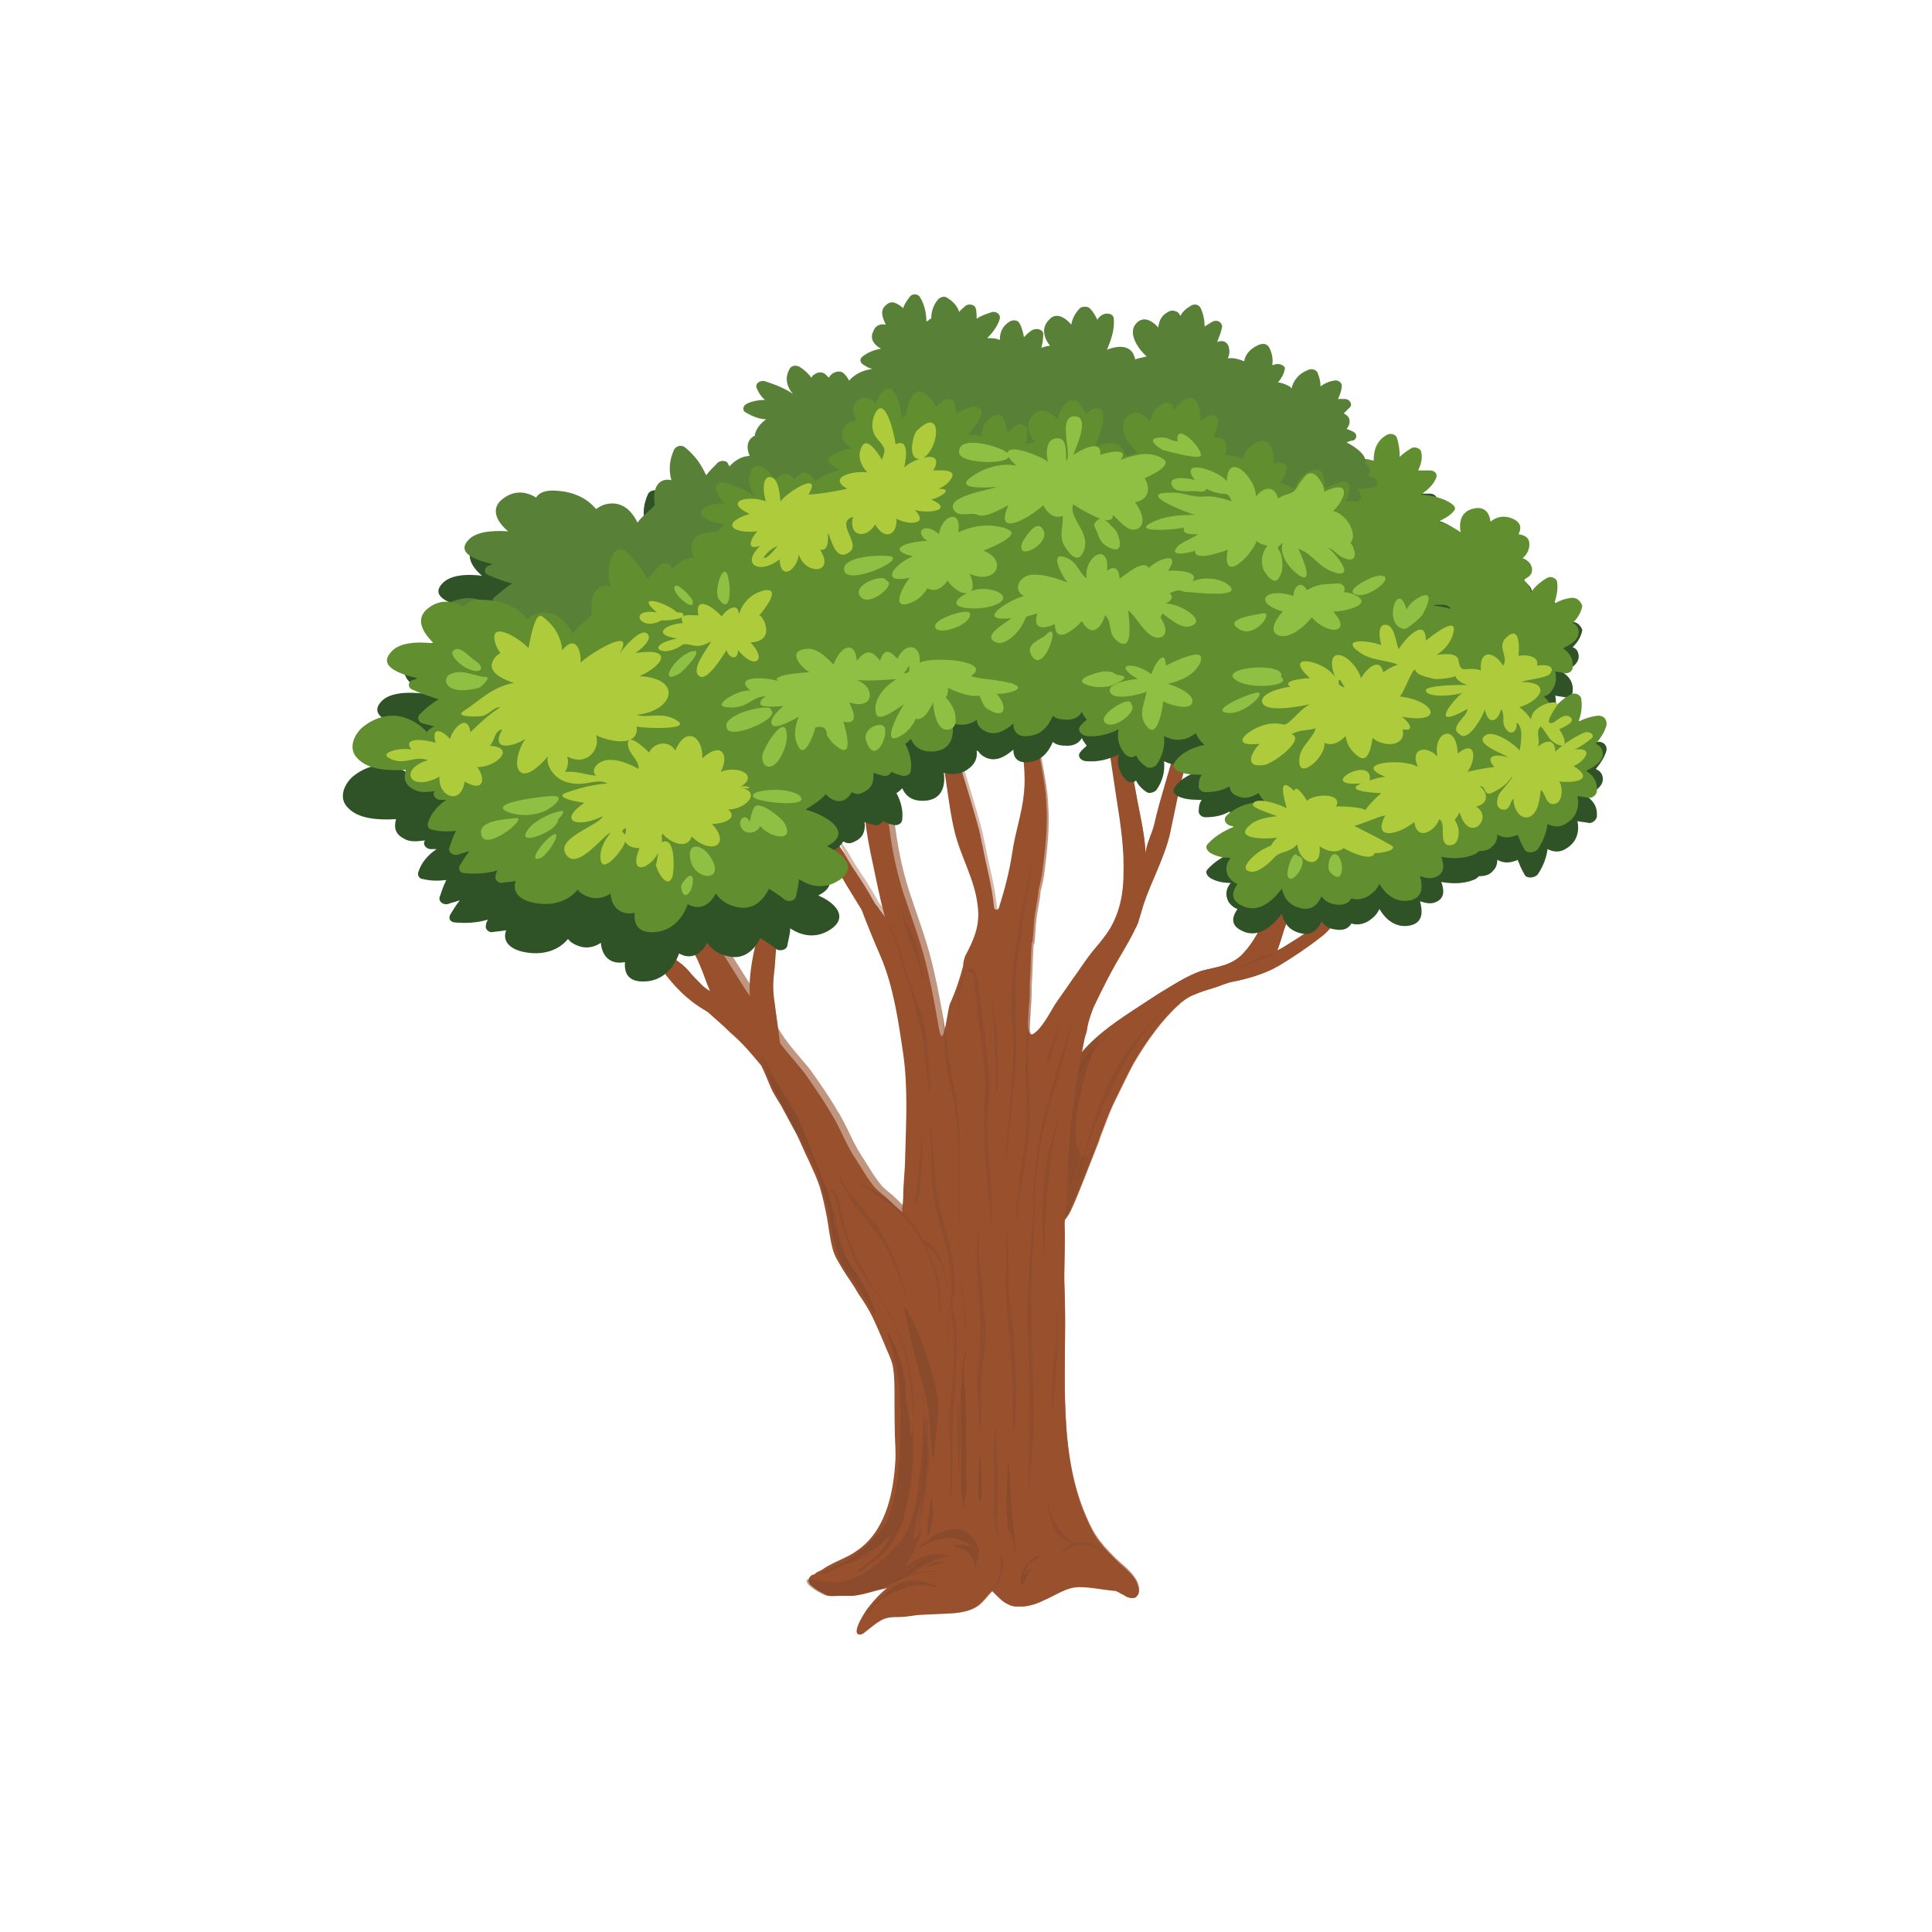 <?xml version="1.0" encoding="utf-8"?>
<!-- Generator: Adobe Illustrator 27.1.1, SVG Export Plug-In . SVG Version: 6.00 Build 0)  -->
<svg version="1.1" id="Livello_1" xmlns="http://www.w3.org/2000/svg" xmlns:xlink="http://www.w3.org/1999/xlink" x="0px" y="0px"
	 viewBox="0 0 200 200" style="enable-background:new 0 0 200 200;" xml:space="preserve">
<style type="text/css">
	.st0{fill:#2F5227;}
	.st1{fill:#588137;}
	.st2{fill:#618E2F;}
	.st3{fill:#7E472C;}
	.st4{fill:#98502D;}
	.st5{opacity:0.5;fill:#7E472C;}
	.st6{opacity:0.4;fill:#98502D;}
	.st7{opacity:0.3;fill:#7E472C;}
	.st8{fill:#4D2913;}
	.st9{opacity:0.6;fill:#98502D;}
	.st10{opacity:0.6;}
	.st11{fill:#8FC043;}
	.st12{fill:#AECB3B;}
</style>
<g>
	<g>
		<path class="st0" d="M104.2,62.2c1.4-0.7,1.4-2.6-0.2-3.4c1.2-1,2-2.5,1.3-3.6c-0.6-0.8-2.2-0.4-3.5,0.1c0.4-0.8,0.6-1.6,0.4-2.6
			c-0.1-0.3-0.5-0.5-0.9-0.4c-0.2,0.1-0.5,0.1-0.7,0.2c-0.2-1-0.9-1.8-2.6-1.4c-1.7,0.3-2.2,1.3-2.2,2.3c-0.5-0.2-1.1-0.4-1.7-0.4
			c0.4-0.4,0.7-0.7,0.7-1.1c0.2-1.1-0.8-1.3-2-1.2c0.2-0.5,0.1-1.1-0.5-1.5c-0.9-0.7-2-0.3-2.8,0.3c-0.4-1.3-1.4-2.7-2.8-2
			c-1.5,0.8-1,2.3-0.1,3.4c-0.4,0-0.9,0.2-1.3,0.3c0-0.3-0.2-0.6-0.4-0.8c-0.3-0.3-0.7-0.4-1.1-0.4c0-0.4-0.2-0.9-0.6-1.3
			c-0.7-0.6-1.3-0.4-1.8,0c-0.1-1.5-0.6-3.2-2.4-2.4c-1.2,0.6-1.2,2-0.6,3.3c-0.8-0.2-1.7-0.3-2.5-0.1c-1.3,0.4-1.4,1.3-1,2.3
			c-0.7,0.1-1.5,0.4-2.1,1.1c0-0.1,0-0.1-0.1-0.2c-0.1-0.5-0.9-0.5-1.2-0.1c-0.4,0.4-0.8,0.8-1.1,1.2c-0.5-1.1-1.1-2-2.2-2.9
			c-0.4-0.3-0.9-0.1-1.1,0.2c-0.5,1.1-0.6,2.1-0.3,3.2c-1.5-0.3-2,1.1-1.7,2.6c0,0-0.1,0-0.1,0.1c-0.6,0.6-1.3,1.1-1.7,1.7
			c-0.6-1.2-1.6-2.3-3.3-1.9c-0.4,0.1-0.7,0.3-1,0.5c-0.9-1.1-2.3-1.8-4.1-1.9c-1.1-0.1-1.8,0.2-2.1,0.7c-1-0.6-2.2-0.8-3.4,0.1
			c-1.4,1-0.7,2.4,0.5,3.4c-1.6-0.2-3.4-0.1-4.2,0.9c-1.1,1.3,0.9,2,2.6,2.4c-0.2,0.1-0.3,0.1-0.5,0.2c-0.4,0.2-0.4,0.8,0,0.9
			c0.9,0.4,1.7,0.7,2.5,0.9c-0.6,0.4-1.2,0.9-1.8,1.4c-0.4,0.3-0.2,0.8,0.3,0.9c0.4,0.1,0.7,0.2,1.1,0.3c-0.1,0-0.3,0.1-0.4,0.2
			c-0.2,0.1-0.3,0.2-0.4,0.3c-0.6-0.7-1.4-1.2-2.5-1.5c-1.4-0.3-3,0.3-3.9,1.1c-0.9,0.8-1.2,2-0.4,2.9c1,1.1,3,1.2,4.6,1.1
			c-0.2,0.7-0.2,1.4,0.7,1.9c0.6,0.3,1.3,0.3,2.1,0.1l0,0c-0.2,0.4,0.1,0.8,0.6,0.8c0.2,0,0.3,0,0.5,0c-0.8,0.6-1.5,1.3-1.8,2.3
			c-0.1,0.3,0.1,0.6,0.5,0.7c0.8,0.1,1.5,0.2,2.2,0.1c-0.3,0.5-0.5,1.1-0.6,1.7c-0.1,0.5,0.4,0.8,1,0.6c0.3-0.1,0.6-0.2,0.9-0.3
			c-0.3,0.5-0.7,0.9-1,1.4c-0.2,0.4,0,0.7,0.5,0.7c1.1,0.1,2.1,0,3-0.3c-0.1,0.2-0.1,0.4-0.2,0.6c-0.1,0.3,0.2,0.7,0.6,0.6
			c0.5-0.1,1-0.1,1.4-0.2c-0.3,1,0.2,1.9,2,2.2c1.8,0.3,3.1-0.3,4-1.3c0.2,0.3,0.6,0.6,1.2,0.7c0.8,0.2,1.4,0,1.9-0.4
			c0.1,1.2,0.8,2.1,2.3,1.9c-0.1,1,0.3,2,1.9,1.9c1.7-0.1,2.8-1.4,3.2-2.7c1.2,0.7,2.1,0.1,2.7-1c0.4,0.6,1.1,1.1,2.1,1.3
			c1.6,0.4,2.6-0.7,3.1-1.8c0.5,0.3,1,0.6,1.5,1c0.3,0.3,1,0.2,1.1-0.2c0.1-0.6,0.2-1.1,0.3-1.7c1.1,0.8,2.5,1,3.9,0.1
			c1.8-1.2,0.4-2.6-1.2-3.3c2.4-1.2,0.5-2.8-2-3.6c0.8-0.4,1.5-0.9,2-1.5c0.1,0.1,0.2,0.3,0.4,0.4c1,0.7,1.7,0.2,2.2-0.6
			c0.3,0.2,0.6,0.2,1.1,0c0.9-0.4,1-1.1,0.9-1.9c0.3,0.1,0.6,0.2,0.9,0.2c0.4,0.1,0.7-0.1,0.8-0.3c0.3,0.1,0.7,0.3,1,0.3
			c0.5,0.1,0.8-0.2,0.9-0.5c0.1-0.8-0.1-1.7-0.6-2.5c0.2-0.1,0.4-0.3,0.6-0.4c0.3,0.7,0.9,1.2,2,1.2c1.9,0,2.3-1.4,2.1-2.7
			c0.7,0.2,1.5,0.2,2.2-0.3c0.8-0.6,1-1.2,0.9-1.9c1,0.4,2,0.5,2.6-0.2C106.1,64,105.3,63,104.2,62.2z"/>
		<path class="st0" d="M162.6,64.4c-0.7,0.1-1.2,0.3-1.7,0.6c0.2-0.7,0.4-1.4,0.3-2.2c0-0.4-0.6-0.7-1-0.5c-0.7,0.4-1.3,0.9-1.7,1.5
			c-0.1-0.5-0.4-1-0.8-1.3c0.5-0.2,0.9-0.5,0.9-1.1c0-0.6-0.4-1-1-1.2c0.5-0.4,0.8-1,0.7-1.7c-0.1-0.5-0.5-0.7-1.1-0.8
			c0.3-0.6,0.3-1.2-0.6-1.6c-0.9-0.4-1.7-0.2-2.3,0.3c-0.1-0.8-0.5-1.5-1.5-1.4c-1.5,0.2-1.8,1.3-1.6,2.5c-0.7-0.5-1.5-0.9-2.3-1.1
			c0.6-0.3,1.2-0.6,1.6-1.1c0.3-0.3,0-0.6-0.3-0.8c-0.9-0.6-2-0.8-3.1-0.9c0.7-0.5,1.3-1,1.6-1.8c0.1-0.4-0.2-0.7-0.7-0.7
			c-0.4,0-0.8,0-1.2,0c0.3-0.6,0.5-1.3,0.3-2c-0.1-0.3-0.7-0.5-1-0.3c-0.5,0.3-0.9,0.6-1.2,0.9c0-0.7-0.1-1.4-0.3-2
			c-0.1-0.3-0.6-0.5-1-0.3c-1.1,0.6-1.4,1.6-1.4,2.7c-0.3-0.1-0.7-0.2-1.1-0.2c-0.1-0.2-0.2-0.5-0.6-0.6c-0.8-0.4-1.7-0.2-2.5,0.2
			c0.3-1.1,0.6-2.1,0-3.3c-0.2-0.3-0.8-0.4-1-0.1c-0.2,0.2-0.4,0.4-0.5,0.6c-0.1-0.3-0.2-0.6-0.3-1c-0.2-0.4-0.7-0.5-1.1-0.2
			c-1,0.7-1.3,1.5-1.3,2.4c-0.4-0.4-1-0.7-1.7-0.9c-0.4-0.1-0.6,0.1-0.8,0.3c-0.6,1.2,0,2,0.7,2.8c-0.6,0-1.2,0.2-1.8,0.4
			c0-0.2-0.1-0.4-0.3-0.6c-0.5-0.3-1-0.4-1.4-0.4c0.1-0.2,0.2-0.4,0.3-0.6c0.2-0.4-0.4-0.8-0.9-0.7c-0.5,0.1-0.8,0.2-1.2,0.4
			c0.2-0.6,0.3-1.3,0.4-1.9c0-0.4-0.6-0.7-1-0.5c-0.2,0.1-0.4,0.2-0.6,0.4c-0.3-0.7-0.6-1.3-1.2-1.8c-0.2-0.2-0.6-0.2-0.8-0.1
			c-1.6,0.9-1.6,2.3-1,3.6c-0.6,0.1-1,0.4-1.1,0.9c-0.6-0.3-1.3-0.3-1.8,0.3c-0.2,0.2-0.3,0.4-0.3,0.6c-0.9-0.4-1.9-0.7-2.8-0.6
			c0.1-0.7,0.3-1.5,0.1-2.2c-0.1-0.3-0.4-0.6-0.9-0.5c-1.3,0.3-2,1.2-2.2,2.1c-0.9-0.3-1.8-0.5-2.7-0.6c-0.4,0-0.9,0.1-0.9,0.5
			c0.2,1.3,1,2.3,2.1,3.1c-0.4,0.2-0.6,0.4-0.6,0.9c0,0.4,0.1,0.7,0.3,1c-1.5-0.3-3.2,0.3-4.6,1c-0.1-1.1-0.8-2.1-2.4-1.6
			c-2.5,0.8-2.4,2.8-1.6,4.6c-1.3,0.2-2.3,0.8-3,1.8c-0.2,0.3,0,0.8,0.5,0.9c0.9,0.2,1.8,0.2,2.7,0.1c-0.7,0.7-1.3,1.5-0.8,2.1
			c0.3,0.5,0.9,0.6,1.5,0.5c-0.6,0.9-0.7,1.9,0.4,2.4c0.9,0.4,1.9,0,2.7-0.7c0,0.7,0.3,1.3,1.4,1.2c1.3-0.1,2-0.9,2.4-1.9
			c0.3,0.3,0.8,0.4,1.4,0.4c0.6,0,1.1-0.3,1.4-0.7c0.1,0.2,0.2,0.5,0.4,0.7c-0.2,0.2-0.4,0.4-0.6,0.6c-0.3,0.4,0.1,0.9,0.6,0.9
			c1.1,0.1,2.1-0.2,3-0.6c-0.2,0.8,0,1.7,0.7,2.5c0.2,0.3,0.7,0.4,1.1,0.1c0.2,0.4,0.5,0.8,1,1.1c0.3,0.2,0.8,0,0.9-0.2
			c0.7-0.9,0.8-1.9,0.7-2.8c0.6,0.3,1.2,0.4,1.9,0.3c0.5-0.1,0.8-0.3,1.1-0.6c0.2,0.5,0.5,0.8,0.9,1.2c-1.2,0.3-2.2,0.7-2.9,1.6
			c-0.3,0.4,0,0.7,0.5,0.9c0.7,0.2,1.4,0.3,2.1,0.3c-0.2,0.3-0.3,0.6-0.3,0.9c-0.1,0.4,0.2,0.7,0.7,0.7c0.9,0,1.7-0.2,2.3-0.5
			c0,0.4,0.2,0.7,0.7,0.9c0.7,0.3,1.4,0.1,2-0.3c0.1,0.3,0.4,0.6,0.7,0.8c-1.4,0-2.7,0.4-3.7,1.3c-0.4,0.4-0.2,0.8,0.3,1
			c0.1,0,0.2,0,0.2,0.1c-1,0.4-1.8,0.9-2.5,1.7c-0.2,0.3,0,0.6,0.3,0.8c0.7,0.3,1.3,0.5,1.9,0.5c-0.4,0.6-0.6,1.2-0.2,1.8
			c0.2,0.3,0.5,0.5,0.9,0.6c-0.6,0.8-0.7,1.7,0.7,2.2c1.4,0.5,2.6-0.6,3.5-1.7c0.2,0.8,0.7,1.6,1.8,1.9c1,0.3,1.6-0.3,2-1.1
			c0.3,0.3,0.7,0.6,1.2,0.8c0.9,0.2,1.4,0,1.7-0.5c0.6,0.2,1.3,0.1,2-0.4c0.3-0.3,0.6-0.6,0.7-0.9c0.7,1.1,1.7,1.9,3,1.6
			c1.2-0.3,1.2-1.3,0.9-2.3c0.5,0.2,1,0.2,1.5,0.1c0.9-0.4,0.8-1.2,0.5-1.9c1,0.2,2.1,0.2,3-0.2c0.3-0.1,0.4-0.2,0.5-0.4
			c0.5,0,1-0.1,1.4-0.6c0.2-0.3,0.4-0.7,0.4-1c0.4,0.3,1,0.3,1.8,0.1c0.1,0,0.2-0.1,0.2-0.1c0.2,0.5,0.4,1,0.7,1.4
			c0.2,0.4,1.1,0.4,1.3,0c0.6-0.8,0.8-1.6,0.9-2.5c0.5,0.3,1.2,0.4,1.9-0.1c1-0.7,1.2-1.6,1-2.6c0.3,0.1,0.7,0.1,1.1,0.2
			c0.4,0,0.7-0.3,0.7-0.6c0.1-0.9-0.3-1.5-1-2c0.9-0.4,1.8-1,1.6-1.9c-0.1-0.4-0.3-0.6-0.6-0.7c0.5-0.5,0.9-1.1,1-1.8
			C163.6,64.7,163.2,64.3,162.6,64.4z"/>
		<path class="st1" d="M107,57.6c1.4-0.7,1.4-2.6-0.2-3.4c1.2-1,2-2.5,1.3-3.6c-0.6-0.8-2.2-0.4-3.5,0.1c0.4-0.8,0.6-1.6,0.4-2.6
			c-0.1-0.3-0.5-0.5-0.9-0.4c-0.2,0.1-0.5,0.1-0.7,0.2c-0.2-1-0.9-1.8-2.6-1.4c-1.7,0.3-2.2,1.3-2.3,2.3c-0.5-0.2-1.1-0.4-1.7-0.4
			c0.4-0.4,0.7-0.8,0.7-1.1c0.2-1.1-0.8-1.3-2-1.2c0.2-0.5,0.1-1.1-0.5-1.5c-0.9-0.7-2-0.3-2.8,0.3c-0.4-1.3-1.4-2.7-2.8-2
			c-1.5,0.8-1,2.3-0.1,3.4c-0.4,0-0.9,0.2-1.3,0.3c0-0.3-0.2-0.6-0.4-0.8c-0.3-0.3-0.7-0.4-1.1-0.4c0-0.4-0.2-0.9-0.6-1.3
			c-0.7-0.6-1.3-0.4-1.8,0c-0.1-1.5-0.6-3.2-2.4-2.4c-1.2,0.6-1.2,2-0.6,3.3c-0.8-0.2-1.7-0.3-2.5-0.1c-1.3,0.4-1.4,1.3-1,2.3
			c-0.7,0-1.5,0.4-2.1,1.1c0-0.1,0-0.1-0.1-0.2c-0.1-0.5-0.9-0.5-1.2-0.1c-0.4,0.4-0.8,0.8-1.1,1.2c-0.5-1.1-1.1-2-2.2-2.9
			c-0.4-0.3-0.9-0.1-1.1,0.2c-0.5,1.1-0.6,2.1-0.3,3.2c-1.5-0.3-2,1.1-1.7,2.6c0,0-0.1,0-0.1,0.1c-0.6,0.6-1.3,1.1-1.7,1.7
			c-0.6-1.2-1.6-2.3-3.3-1.9c-0.4,0.1-0.7,0.3-1,0.5c-0.9-1.1-2.3-1.8-4.1-1.9c-1.1-0.1-1.8,0.2-2.1,0.7c-1-0.6-2.2-0.8-3.4,0.1
			c-1.4,1-0.7,2.4,0.5,3.4C51,54.9,49.2,55,48.4,56c-1.1,1.3,0.9,2,2.6,2.4c-0.2,0.1-0.3,0.1-0.5,0.2c-0.4,0.2-0.4,0.8,0,0.9
			c0.9,0.4,1.7,0.7,2.5,0.9c-0.6,0.4-1.2,0.9-1.8,1.4c-0.4,0.3-0.2,0.8,0.3,0.9c0.4,0.1,0.7,0.2,1.1,0.3c-0.1,0-0.3,0.1-0.4,0.2
			c-0.2,0.1-0.3,0.2-0.4,0.3c-0.6-0.7-1.4-1.2-2.5-1.5c-1.4-0.3-3,0.3-3.9,1.1c-0.9,0.8-1.2,2-0.4,2.9c1,1.1,3,1.2,4.6,1.1
			c-0.2,0.7-0.2,1.4,0.7,1.9c0.6,0.3,1.3,0.3,2.1,0.1c0,0,0,0,0,0c-0.2,0.4,0.1,0.8,0.6,0.8c0.2,0,0.3,0,0.5,0
			c-0.8,0.6-1.5,1.3-1.8,2.3c-0.1,0.3,0.1,0.6,0.5,0.7c0.8,0.2,1.5,0.2,2.2,0.1c-0.3,0.5-0.5,1.1-0.6,1.7c-0.1,0.5,0.4,0.8,1,0.6
			c0.3-0.1,0.6-0.2,0.9-0.3c-0.3,0.5-0.7,0.9-1,1.4c-0.2,0.4,0,0.7,0.5,0.7c1.1,0.1,2.1,0,3-0.3c-0.1,0.2-0.1,0.4-0.2,0.6
			c-0.1,0.3,0.2,0.7,0.6,0.6c0.5-0.1,1-0.1,1.4-0.2c-0.3,1,0.2,1.9,2,2.2c1.8,0.3,3.1-0.3,4-1.3c0.2,0.3,0.6,0.6,1.2,0.7
			c0.8,0.2,1.4,0,1.9-0.4c0.1,1.2,0.8,2.1,2.3,1.9c-0.1,1,0.3,2,1.9,1.9c1.7-0.1,2.8-1.4,3.2-2.7c1.2,0.7,2.1,0.1,2.7-1
			c0.4,0.6,1.1,1.1,2.1,1.3c1.6,0.4,2.6-0.7,3.1-1.8c0.5,0.3,1,0.6,1.5,1c0.3,0.3,1,0.2,1.1-0.2c0.1-0.6,0.2-1.1,0.3-1.7
			c1.1,0.8,2.5,1,3.9,0.1c1.8-1.2,0.4-2.6-1.2-3.3c2.4-1.2,0.5-2.8-2-3.6c0.8-0.4,1.5-0.9,2-1.5c0.1,0.1,0.2,0.3,0.4,0.4
			c1,0.7,1.7,0.2,2.2-0.6c0.3,0.2,0.6,0.2,1.1,0c0.9-0.4,1-1.1,0.9-1.9c0.3,0.1,0.6,0.2,0.9,0.2c0.4,0.1,0.7-0.1,0.8-0.3
			c0.3,0.1,0.7,0.3,1,0.3c0.5,0.1,0.8-0.2,0.9-0.5c0.1-0.8-0.1-1.7-0.6-2.5c0.2-0.1,0.4-0.3,0.6-0.4c0.3,0.7,0.9,1.2,2,1.2
			c1.9,0,2.3-1.4,2.1-2.7c0.7,0.2,1.5,0.2,2.2-0.3c0.8-0.6,1-1.2,0.9-1.9c1,0.4,2,0.5,2.6-0.2C108.8,59.4,108,58.4,107,57.6z"/>
		<path class="st2" d="M162.6,61.9c-0.7,0.1-1.2,0.3-1.7,0.6c0.2-0.7,0.4-1.4,0.3-2.2c0-0.4-0.6-0.7-1-0.5c-0.7,0.4-1.3,0.9-1.7,1.5
			c-0.1-0.5-0.4-1-0.8-1.3c0.5-0.2,0.9-0.5,0.9-1c0-0.6-0.4-1-1-1.2c0.5-0.4,0.8-1,0.7-1.7c-0.1-0.5-0.5-0.7-1.1-0.8
			c0.3-0.6,0.3-1.2-0.6-1.6c-0.9-0.4-1.7-0.2-2.3,0.3c-0.1-0.8-0.5-1.5-1.5-1.4c-1.5,0.2-1.8,1.3-1.6,2.5c-0.7-0.5-1.5-0.9-2.3-1.1
			c0.6-0.3,1.2-0.6,1.6-1.1c0.3-0.3,0-0.6-0.3-0.8c-0.9-0.6-2-0.8-3.1-0.9c0.7-0.5,1.3-1,1.6-1.8c0.1-0.4-0.2-0.7-0.7-0.7
			c-0.4,0-0.8,0-1.2,0c0.3-0.6,0.5-1.3,0.3-2c-0.1-0.3-0.7-0.5-1-0.3c-0.5,0.3-0.9,0.6-1.2,0.9c0-0.7-0.1-1.4-0.3-2
			c-0.1-0.3-0.6-0.5-1-0.3c-1.1,0.6-1.4,1.6-1.4,2.7c-0.3-0.1-0.7-0.2-1.1-0.2c-0.1-0.2-0.2-0.5-0.6-0.6c-0.8-0.3-1.7-0.2-2.5,0.2
			c0.3-1.1,0.6-2.1,0-3.3c-0.2-0.3-0.8-0.4-1-0.1c-0.2,0.2-0.4,0.4-0.5,0.6c-0.1-0.3-0.2-0.6-0.3-1c-0.2-0.4-0.7-0.5-1.1-0.2
			c-1,0.7-1.3,1.5-1.3,2.4c-0.4-0.4-1-0.7-1.7-0.9c-0.4-0.1-0.6,0.1-0.8,0.3c-0.6,1.2,0,2,0.7,2.8c-0.6,0-1.2,0.2-1.8,0.4
			c0-0.2-0.1-0.4-0.3-0.6c-0.5-0.3-1-0.4-1.4-0.4c0.1-0.2,0.2-0.4,0.3-0.6c0.2-0.4-0.4-0.8-0.9-0.7c-0.5,0.1-0.8,0.2-1.2,0.4
			c0.2-0.6,0.3-1.3,0.4-1.9c0-0.4-0.6-0.7-1-0.5c-0.2,0.1-0.4,0.2-0.6,0.4c-0.3-0.7-0.6-1.3-1.2-1.8c-0.2-0.2-0.6-0.2-0.8-0.1
			c-1.6,0.9-1.6,2.3-1,3.6c-0.6,0.1-1,0.4-1.1,0.9c-0.6-0.3-1.3-0.3-1.8,0.3c-0.2,0.2-0.3,0.4-0.3,0.6c-0.9-0.4-1.9-0.7-2.8-0.6
			c0.1-0.7,0.3-1.5,0.1-2.2c-0.1-0.3-0.4-0.6-0.9-0.5c-1.3,0.3-2,1.2-2.2,2.1c-0.9-0.3-1.8-0.5-2.7-0.6c-0.4-0.1-0.9,0.1-0.9,0.5
			c0.2,1.3,1,2.3,2.1,3.1c-0.4,0.2-0.6,0.4-0.6,0.9c0,0.4,0.1,0.7,0.3,1c-1.5-0.3-3.2,0.3-4.6,1c-0.1-1.1-0.8-2.1-2.4-1.6
			c-2.5,0.8-2.4,2.8-1.6,4.6c-1.3,0.2-2.3,0.8-3,1.8c-0.2,0.3,0,0.8,0.5,0.9c0.9,0.2,1.8,0.2,2.7,0.1c-0.7,0.7-1.3,1.5-0.8,2.1
			c0.3,0.5,0.9,0.6,1.5,0.5c-0.6,0.9-0.7,1.9,0.4,2.4c0.9,0.4,1.9,0,2.7-0.7c0,0.7,0.3,1.3,1.4,1.2c1.3-0.1,2-0.9,2.4-1.9
			c0.3,0.3,0.8,0.4,1.4,0.4c0.6,0,1.1-0.3,1.4-0.7c0.1,0.2,0.2,0.5,0.4,0.7c-0.2,0.2-0.4,0.4-0.6,0.6c-0.3,0.4,0.1,0.9,0.6,0.9
			c1.1,0.1,2.1-0.2,3-0.6c-0.2,0.8,0,1.7,0.7,2.5c0.2,0.3,0.7,0.4,1.1,0.1c0.2,0.4,0.5,0.8,1,1.1c0.3,0.2,0.8,0,0.9-0.2
			c0.7-0.9,0.8-1.8,0.7-2.8c0.6,0.3,1.2,0.4,1.9,0.3c0.5-0.1,0.8-0.3,1.1-0.6c0.2,0.5,0.5,0.8,0.9,1.2c-1.2,0.3-2.2,0.7-2.9,1.6
			c-0.3,0.4,0,0.7,0.5,0.9c0.7,0.2,1.4,0.3,2.1,0.3c-0.2,0.3-0.3,0.6-0.3,0.9c-0.1,0.4,0.2,0.7,0.7,0.7c0.9,0,1.7-0.2,2.3-0.5
			c0,0.4,0.2,0.7,0.7,0.9c0.7,0.3,1.4,0.1,2-0.3c0.1,0.3,0.4,0.6,0.7,0.8c-1.4,0-2.7,0.4-3.7,1.3c-0.4,0.4-0.2,0.8,0.3,1
			c0.1,0,0.2,0,0.2,0.1c-1,0.4-1.8,0.9-2.5,1.7c-0.2,0.3,0,0.6,0.3,0.8c0.7,0.3,1.3,0.5,1.9,0.5c-0.4,0.6-0.6,1.2-0.2,1.8
			c0.2,0.3,0.5,0.5,0.9,0.6c-0.6,0.8-0.7,1.7,0.7,2.2c1.4,0.5,2.6-0.6,3.5-1.7c0.2,0.8,0.7,1.6,1.8,1.9c1,0.3,1.6-0.3,2-1.1
			c0.3,0.3,0.7,0.6,1.2,0.7c0.9,0.2,1.4,0,1.7-0.5c0.6,0.2,1.3,0.1,2-0.4c0.3-0.3,0.6-0.6,0.7-0.9c0.7,1.1,1.7,1.9,3,1.6
			c1.2-0.3,1.2-1.3,0.9-2.3c0.5,0.2,1,0.2,1.5,0.1c0.9-0.4,0.8-1.2,0.5-1.9c1,0.2,2.1,0.2,3-0.2c0.3-0.1,0.4-0.2,0.5-0.4
			c0.5,0,1-0.1,1.4-0.6c0.2-0.3,0.4-0.7,0.4-1c0.4,0.3,1,0.4,1.8,0.1c0.1,0,0.2-0.1,0.2-0.1c0.2,0.5,0.4,1,0.7,1.4
			c0.2,0.4,1.1,0.4,1.3,0c0.6-0.8,0.8-1.6,0.9-2.5c0.5,0.3,1.2,0.4,1.9-0.1c1-0.7,1.2-1.6,1-2.6c0.3,0.1,0.7,0.1,1.1,0.2
			c0.4,0,0.7-0.3,0.7-0.6c0.1-0.9-0.3-1.5-1-2c0.9-0.4,1.8-1,1.6-1.9c-0.1-0.4-0.3-0.6-0.6-0.7c0.5-0.5,0.9-1.1,1-1.8
			C163.6,62.2,163.2,61.8,162.6,61.9z"/>
		<path class="st1" d="M142.2,49.5c-0.2-0.1-0.4-0.2-0.6-0.2c0.4-0.6,0.2-1-0.3-1.3c0.3-0.7-0.7-1.6-1.9-2.2
			c0.2-0.1,0.5-0.2,0.7-0.2c0.4-0.2,0.4-0.7,0-0.9c-0.2-0.1-0.4-0.2-0.7-0.3c0.5-0.6,0.4-1.3-0.3-1.6c0.2-0.2,0.5-0.5,0.7-0.7
			c0.2-0.3-0.1-0.8-0.6-0.8c-0.3,0-0.5,0-0.7,0c0.2-0.4,0.4-0.9,0.4-1.4c0-0.3-0.4-0.6-0.8-0.5c-0.6,0.1-1,0.3-1.4,0.6
			c0-0.5-0.1-0.9-0.3-1.4c-0.1-0.3-0.6-0.5-1-0.3c-1,0.4-1.5,1.1-1.7,1.9c-0.1-0.1-0.1-0.1-0.2-0.2c-0.4-0.2-0.8-0.4-1.2-0.4
			c0.3-0.4,0.6-0.8,0.7-1.4c0.1-0.3-0.5-0.6-0.9-0.5c-0.1,0-0.3,0.1-0.4,0.1c0.1-0.6,0-1.2-0.3-1.8c-0.2-0.4-0.6-0.5-1.1-0.3
			c-0.9,0.4-1.4,1-1.5,1.7c-0.5-0.2-1.1-0.4-1.7-0.3c0.2-0.4,0.2-0.8,0.1-1.2c-0.2-0.6-0.7-0.7-1.2-0.5c0.2-0.5,0.4-1,0.5-1.5
			c0.1-0.4-0.4-0.9-1-0.6c-0.3,0.2-0.5,0.3-0.8,0.5c0-0.6-0.1-1.2-0.4-1.9c-0.2-0.4-0.7-0.5-1.1-0.2c-0.5,0.3-0.8,0.6-1,1
			c-0.1-0.1-0.1-0.2-0.2-0.3c-0.2-0.2-0.6-0.3-0.9-0.2c-0.9,0.4-1.1,1-1.2,1.7c-0.7-0.8-1.6-1.2-2.3-0.4c-0.8,0.9,0,2.4,1.1,3.4
			c-0.4,0.1-0.9,0.2-1.2,0.3c0-0.2-0.1-0.4-0.2-0.6c-0.5-0.9-1.7-0.8-2.7-0.4c0.4-1,0.8-2,0.7-3.2c0-0.5-0.7-0.7-1.2-0.4
			c-0.2,0.1-0.4,0.3-0.5,0.5c-0.2-0.4-0.4-0.8-0.8-1.2c-0.2-0.2-0.8-0.2-1,0c-0.5,0.5-0.8,1.1-0.9,1.7c-0.7-0.8-1.6-1.3-2.3-0.5
			c-0.8,0.8-0.6,1.8,0.1,2.7c-0.3,0-0.6,0.1-0.9,0.2c0.1-0.4,0.2-0.9,0.2-1.4c0-0.5-0.7-0.7-1.2-0.4c-0.3,0.2-0.5,0.4-0.8,0.7
			c-0.1-0.5-0.2-1-0.5-1.5c-0.2-0.3-0.7-0.3-1-0.1c-0.8,0.5-1,1.2-1,1.9c-0.4-0.2-0.9-0.2-1.3-0.2c0.6-0.6,1.1-1.3,1.3-2
			c0.1-0.4-0.3-0.8-0.8-0.7c-0.6,0.2-1.2,0.4-1.6,0.7c0-0.4,0-0.8-0.1-1.1c-0.1-0.4-0.8-0.5-1.1-0.2c-0.2,0.2-0.5,0.4-0.6,0.6
			c-0.2-0.6-0.6-1.1-1.3-1.5c-0.3-0.2-0.7,0-0.9,0.2c-0.5,0.6-0.7,1.3-0.7,2c-0.1,0-0.2,0-0.2,0.1c-0.1,0.1-0.2,0.1-0.3,0.2
			c0-0.9-0.2-1.8-0.7-2.6c-0.2-0.3-0.8-0.3-1,0c-0.3,0.4-0.6,0.8-0.7,1.2c-0.6-0.5-1.2-0.9-1.8-0.3c-0.6,0.5-0.4,1.2,0,2
			c-0.6-0.1-1.1,0.1-1.3,0.7c-0.4,0.8,0.1,1.4,0.8,1.8c-0.7,0.1-1.4,0.4-1.9,0.8c-0.3,0.2-0.3,0.6,0,0.8c0.3,0.2,0.6,0.4,1,0.5
			c-1,0.1-1.9,0.6-2.4,1.2c-0.1-0.2-0.3-0.5-0.5-0.7c-0.3-0.3-0.7-0.3-1.1-0.1c-0.2,0.1-0.4,0.3-0.5,0.5c-0.1-0.1-0.2-0.2-0.4-0.4
			c-0.3-0.2-0.7-0.2-1,0c-0.2,0.1-0.3,0.2-0.4,0.4c-0.3-0.4-0.7-0.8-1.2-1.1c-0.3-0.2-0.8-0.2-1,0.1c-0.6,0.9-0.4,1.9,0.3,2.7
			c-0.8-0.6-1.9-1-2.8-1.3c-0.5-0.2-1.1,0.1-1,0.6c0.2,0.5,0.5,1,0.9,1.3c-0.6,0-1.3,0.1-1.9,0.4c-0.4,0.2-0.5,0.7-0.1,0.9
			c0.7,0.4,1.4,0.7,2.1,0.7c-0.5,0.4-0.9,0.8-1.1,1.4c-0.2,0.4,0.3,0.7,0.7,0.8c0.6,0,1.2-0.1,1.8-0.2c0,0.1,0,0.2-0.1,0.2
			c-0.1,0.4,0.2,0.7,0.7,0.7c0.6,0,1.2-0.1,1.7-0.3c-0.6,1-0.5,2.1,0.5,2.2c-0.3,0.7-0.3,1.5,0.5,2.1c0.8,0.6,1.8,0.3,2.7-0.1
			c-0.2,1.1-0.2,2.2,1,2.7c1.3,0.6,2.4-0.9,3.2-2.1c0.7,1,1.9,1.4,3,0.6c0.3,0.4,0.7,0.7,1.2,0.8c-0.3,0.8,0.2,1.4,1.3,1.5
			c-0.6,0.6-0.8,1.3,0.1,1.9c0.9,0.6,2.4,0,3.6-0.7c0.4,0.7,2.3,0.4,3.7-0.2c0.5,1.6,1.9,2.6,3.1,1.4c1.2,1.1,3,1.2,3.2-0.2
			c1.1,0.2,2-0.1,2.6-0.9c0,0.7,0.2,1.4,0.7,2.1c0.2,0.4,0.9,0.3,1.2,0c0.6-0.7,0.9-1.4,1.2-2.1c0.4,0.7,1,1.1,2,0.9
			c0.9-0.2,1.3-0.7,1.5-1.4c0.7,0.6,1.7,1.1,2.8,1.4c0.4,0.1,0.9-0.2,0.9-0.5c0-0.3-0.1-0.5-0.1-0.8c0.6,0.1,1.2,0.1,1.8-0.1
			c0.4-0.2,0.6-0.4,0.8-0.6c0.5,0.1,1.1,0,1.5-0.4c0.6-0.5,0.7-1,0.5-1.5c0.5,0.1,0.9,0.2,1.4,0.2c-0.2,0.6-0.2,1.2,0.3,1.7
			c0.4,0.3,0.8,0.3,1.3,0.1c0,0.6,0.2,1.1,0.9,1.2c1,0.2,1.8-0.5,2.3-1.3c0.3,0.4,0.8,0.6,1.5,0.6c1.1,0,1.3-0.7,1.2-1.5
			c0.6,0.3,1.3,0.6,2.2,0.8c0.4,0.1,0.9-0.2,0.9-0.6c0-0.4-0.1-0.8-0.2-1.1c0.3,0,0.7-0.1,1.1-0.1c0.3-0.1,0.6-0.4,0.5-0.7
			c-0.1-0.3-0.3-0.5-0.4-0.7c0.6,0,1.3,0,1.9-0.2C142.5,50.3,142.8,49.7,142.2,49.5z"/>
	</g>
	<g>
		<g>
			<path class="st3" d="M143.8,87.5c-0.2-0.2-0.7,0-0.9,0.1c-0.3,0.2-0.5,0.5-0.7,0.9c0,0,0,0.1,0,0.1c-0.1,0.1-0.1,0.2-0.1,0.3
				c-0.2,0.4-0.5,0.7-0.7,1c-0.2,0.3-0.5,0.7-0.7,1c0,0.1-0.1,0.1-0.1,0.1c-1.1,1.1-2,2.4-3.1,3.5c-0.2,0.2-0.4,0.5-0.6,0.7
				c-1,1-2.2,1.7-3.3,2.4c-0.5,0.3-0.9,0.6-1.4,0.8c0.3-0.7,0.5-1.5,0.7-2.1c0.9-2.6,1.9-5.1,3.2-7.4c0.6-1.1,1.3-2.1,2-3.1
				c0.7-1,1.4-2.1,2.2-2.9c0.8-0.8,1.5-1.6,2.3-2.4c0.5-0.5,1.6-1.6,1.5-2.6c0-0.3-0.2-0.4-0.4-0.4c-0.4,0.1-0.8,0.2-1.1,0.6
				c-0.2,0.2-0.3,0.4-0.5,0.6c0,0-0.1,0.1-0.1,0.1c-0.1,0.1-0.2,0.2-0.3,0.3c-2.6,3.6-6.1,5.9-8.3,10.2c-1.5,3-2.5,7.1-4.7,9.4
				c-1.2,1.3-2.8,1.4-4.3,1.8c-1.5,0.5-3,1.5-4.5,2.4c-4.8,3.2-9.1,5.3-11,11.9c-0.4,1.5-0.5,3.3-0.7,4.9c-0.1,1.2-0.1,2.4-0.1,3.6
				c0.1,1.2,0.1,3,1.1,3.3c1.1,0.3,1.7-1.6,2.2-2.7c1.1-2.6,2.1-5.3,3.1-7.9c0.3-0.8,0.6-1.5,1-2.3c0.6-1.2,1.2-2.5,1.8-3.6
				c1.4-2.4,3-4.6,4.8-6.2c0.2-0.2,0.4-0.3,0.5-0.4c0.3-0.2,0.6-0.4,0.9-0.5c0.7-0.3,1.3-0.5,2-0.7c0.7-0.2,1.5-0.6,2.2-0.7
				c1.5-0.3,3.2-0.8,4.6-1.6c1.5-0.9,3-1.9,4.4-3c0.7-0.5,1.2-1.2,1.8-1.9c0.7-0.7,1.3-1.4,2-2.2c0.6-0.7,1.1-1.4,1.7-2.1
				c0.4-0.5,0.9-1.2,1.2-1.9C143.8,88.5,144.1,87.9,143.8,87.5z"/>
			<path class="st4" d="M143.8,87.5c-0.2-0.2-0.7,0-0.9,0.1c-0.3,0.2-0.5,0.5-0.7,0.9c0,0,0,0.1,0,0.1c-0.1,0.1-0.1,0.2-0.1,0.3
				c-0.2,0.4-0.5,0.7-0.7,1c-0.2,0.3-0.5,0.7-0.7,1c0,0.1-0.1,0.1-0.1,0.1c-1.1,1.1-2,2.4-3.1,3.5c-0.2,0.2-0.4,0.5-0.6,0.7
				c-1,1-2.2,1.7-3.3,2.4c-0.5,0.3-0.9,0.6-1.4,0.8c0.3-0.7,0.5-1.5,0.7-2.1c0.9-2.6,1.9-5.1,3.2-7.4c0.6-1.1,1.3-2.1,2-3.1
				c0.7-1,1.4-2.1,2.2-2.9c0.8-0.8,1.5-1.6,2.3-2.4c0.5-0.5,1.6-1.6,1.5-2.6c0-0.3-0.2-0.4-0.4-0.4c-0.4,0.1-0.8,0.2-1.1,0.6
				c-0.2,0.2-0.3,0.4-0.5,0.6c0,0-0.1,0.1-0.1,0.1c-0.1,0.1-0.2,0.2-0.3,0.3c-2.6,3.6-6.1,5.9-8.3,10.2c-1.5,3-2.5,7.1-4.7,9.4
				c-1.2,1.3-2.8,1.4-4.3,1.8c-1.5,0.5-3,1.5-4.5,2.4c-4.8,3.2-9.1,5.3-11,11.9c-0.4,1.5-0.5,3.3-0.7,4.9c-0.1,1.2-0.1,2.4-0.1,3.6
				c0.1,1.2,0.1,3,1.1,3.3c1.1,0.3,1.7-1.6,2.2-2.7c1.1-2.6,2.1-5.3,3.1-7.9c0.3-0.8,0.6-1.5,1-2.3c0.6-1.2,1.2-2.5,1.8-3.6
				c1.4-2.4,3-4.6,4.8-6.2c0.2-0.2,0.4-0.3,0.5-0.4c0.3-0.2,0.6-0.4,0.9-0.5c0.7-0.3,1.3-0.5,2-0.7c0.7-0.2,1.5-0.6,2.2-0.7
				c1.5-0.3,3.2-0.8,4.6-1.6c1.5-0.9,3-1.9,4.4-3c0.7-0.5,1.2-1.2,1.8-1.9c0.7-0.7,1.3-1.4,2-2.2c0.6-0.7,1.1-1.4,1.7-2.1
				c0.4-0.5,0.9-1.2,1.2-1.9C143.8,88.5,144.1,87.9,143.8,87.5z"/>
			<path class="st5" d="M111.6,119.1c-0.7-2,0.1-5.3,0.6-7.3c0.4-1.7,1-3.3,1.8-4.7c-2.2,1.8-3.9,4.1-5,7.7
				c-0.4,1.5-0.5,3.3-0.7,4.9c-0.1,1.2-0.1,2.4-0.1,3.6c0.1,1.2,0.1,3,1.1,3.3c1.1,0.3,1.7-1.6,2.2-2.7c0.8-2.1,1.6-4.2,2.5-6.3
				C113.4,118.8,112.1,120.7,111.6,119.1z"/>
			<path class="st6" d="M143.8,87.5c-0.2-0.2-0.7,0-0.9,0.1c-0.3,0.2-0.5,0.5-0.7,0.9c0,0,0,0.1,0,0.1c-0.1,0.1-0.1,0.2-0.1,0.3
				c-0.2,0.4-0.5,0.7-0.7,1c-0.2,0.3-0.5,0.7-0.7,1c0,0.1-0.1,0.1-0.1,0.1c-1.1,1.1-2,2.4-3.1,3.5c-0.2,0.2-0.4,0.5-0.6,0.7
				c-1,1-2.2,1.7-3.3,2.4c-0.5,0.3-0.9,0.6-1.4,0.8c0.3-0.7,0.5-1.5,0.7-2.1c0.9-2.6,1.9-5.1,3.2-7.4c0.6-1.1,1.3-2.1,2-3.1
				c0.7-1,1.4-2.1,2.2-2.9c0.8-0.8,1.5-1.6,2.3-2.4c0.5-0.5,1.6-1.6,1.5-2.6c0-0.3-0.2-0.4-0.4-0.4c-0.4,0.1-0.8,0.2-1.1,0.6
				c-0.2,0.2-0.3,0.4-0.5,0.6c0,0-0.1,0.1-0.1,0.1c-0.1,0.1-0.2,0.2-0.3,0.3c-2.6,3.6-6.1,5.9-8.3,10.2c-1.5,3-2.5,7.1-4.7,9.4
				c-1.2,1.3-2.8,1.4-4.3,1.8c-1.5,0.5-3,1.5-4.5,2.4c-4.8,3.2-9.1,5.3-11,11.9c-0.4,1.5-0.5,3.3-0.7,4.9c-0.1,1.2-0.1,2.4-0.1,3.6
				c0.1,1.2,0.1,3,1.1,3.3c1.1,0.3,1.7-1.6,2.2-2.7c1.1-2.6,2.1-5.3,3.1-7.9c0.3-0.8,0.6-1.5,1-2.3c0.6-1.2,1.2-2.5,1.8-3.6
				c1.4-2.4,3-4.6,4.8-6.2c0.2-0.2,0.4-0.3,0.5-0.4c0.3-0.2,0.6-0.4,0.9-0.5c0.7-0.3,1.3-0.5,2-0.7c0.7-0.2,1.5-0.6,2.2-0.7
				c1.5-0.3,3.2-0.8,4.6-1.6c1.5-0.9,3-1.9,4.4-3c0.7-0.5,1.2-1.2,1.8-1.9c0.7-0.7,1.3-1.4,2-2.2c0.6-0.7,1.1-1.4,1.7-2.1
				c0.4-0.5,0.9-1.2,1.2-1.9C143.8,88.5,144.1,87.9,143.8,87.5z M122.3,102.3c-2.3,1.9-4.5,4-6.4,6.7c-1,1.5-1.9,3.1-2.5,5
				c-0.6,1.8-1,3.7-1.6,5.5c0,0.1-0.2,0.1-0.1-0.1c0.2-1.4,0.5-2.8,0.8-4.2c-0.9,3.1-1.5,6.6-3.2,9c0,0-0.1,0.1-0.1,0
				c-0.4-1-0.3-2.4-0.2-3.4c0.2-1.6,0.6-3,1-4.4c-0.6,1-0.9,2.3-1.2,3.5c0,0.1-0.1,0.1-0.1,0c-0.1-2.8,0.3-6.1,1.7-8
				c4.3-5.6,5.7-6.2,6.3-6.6c1.7-1.3,3.5-2.5,5.4-3.2C122.3,102.1,122.4,102.3,122.3,102.3z"/>
			<path class="st6" d="M143.8,87.5c-0.2-0.2-0.7,0-0.9,0.1c-0.3,0.2-0.5,0.5-0.7,0.9c0,0,0,0.1,0,0.1c-0.1,0.1-0.1,0.2-0.1,0.3
				c-0.2,0.4-0.5,0.7-0.7,1c-0.2,0.3-0.5,0.7-0.7,1c0,0.1-0.1,0.1-0.1,0.1c-1.1,1.1-2,2.4-3.1,3.5c-0.2,0.2-0.4,0.5-0.6,0.7
				c-1,1-2.2,1.7-3.3,2.4c-0.5,0.3-0.9,0.6-1.4,0.8c0.3-0.7,0.5-1.5,0.7-2.1c0.9-2.6,1.9-5.1,3.2-7.4c0.6-1.1,1.3-2.1,2-3.1
				c0.7-1,1.4-2.1,2.2-2.9c0.8-0.8,1.5-1.6,2.3-2.4c0.5-0.5,1.6-1.6,1.5-2.6c0-0.3-0.2-0.4-0.4-0.4c-0.4,0.1-0.8,0.2-1.1,0.6
				c-0.2,0.2-0.3,0.4-0.5,0.6c0,0-0.1,0.1-0.1,0.1c-0.1,0.1-0.2,0.2-0.3,0.3c-2.6,3.6-6.1,5.9-8.3,10.2c-1.5,3-2.5,7.1-4.7,9.4
				c0,0-0.1,0.1-0.1,0.1c0.4-0.1,0.9-0.3,1.3-0.4c0.1,0,0.1,0.1,0.1,0.2c-0.6,0.7-1.3,0.9-2,1.3c-0.5,0.3-1.1,0.5-1.6,0.8
				c1-0.3,2-0.8,3-0.7c0.1,0,0.1,0.2,0,0.2c-2.1,1.2-4.6,1.3-6.6,2.8c-1.8,1.3-3.2,3.6-4.8,5.4c-0.4,0.6-0.8,1-1.1,1.6
				c-0.8,1.3-1.4,2.7-2.1,4.2c-1.2,2.9-2.2,5.9-3.3,8.8c-0.4,1.1-0.8,2.6-1.6,3.2c-0.4,0.3-0.9,0.2-1.2-0.3
				c-0.2-0.4-0.4-0.9-0.5-1.4c0.1,1,0.3,2,1.1,2.1c1.1,0.3,1.7-1.6,2.2-2.7c1.1-2.6,2.1-5.3,3.1-7.9c0.3-0.8,0.6-1.5,1-2.3
				c0.6-1.2,1.2-2.5,1.8-3.6c1.4-2.4,3-4.6,4.8-6.2c0.2-0.2,0.4-0.3,0.5-0.4c0.3-0.2,0.6-0.4,0.9-0.5c0.7-0.3,1.3-0.5,2-0.7
				c0.7-0.2,1.5-0.6,2.2-0.7c1.5-0.3,3.2-0.8,4.6-1.6c1.5-0.9,3-1.9,4.4-3c0.7-0.5,1.2-1.2,1.8-1.9c0.7-0.7,1.3-1.4,2-2.2
				c0.6-0.7,1.1-1.4,1.7-2.1c0.4-0.5,0.9-1.2,1.2-1.9C143.8,88.5,144.1,87.9,143.8,87.5z"/>
			<path class="st7" d="M115.3,106.5c-2.7,2.2-5.2,5.5-5.8,10.1c0,0,0,0,0,0C110.5,112.2,112.7,109.1,115.3,106.5
				C115.4,106.6,115.4,106.5,115.3,106.5z"/>
			<path class="st7" d="M131.7,98.7c-0.1,0-0.2,0.1-0.3,0.1c-0.4,0.1-0.8,0.2-1.2,0.4c-0.4,0.2-0.8,0.4-1.2,0.6
				c-0.2,0.1-0.3,0.1-0.5,0.2c-0.1,0.1-0.2,0.1-0.3,0.2c0.3-0.1,0.5-0.1,0.8-0.2c0.4-0.2,0.9-0.4,1.3-0.6c0.4-0.1,0.8-0.3,1.2-0.4
				c0.2-0.1,0.3-0.2,0.5-0.3C131.9,98.6,131.8,98.7,131.7,98.7z"/>
			<path class="st7" d="M120.4,104.6c-1,1.1-2.1,2.1-3,3.3c-1,1.2-1.9,2.7-2.6,4.2c-0.7,1.7-1.4,3.3-1.9,5.1c-0.5,1.6-1.1,3.3-1.4,5
				c0,0,0.1,0,0.1,0c0.8-3.4,2-6.7,3.5-9.7c0.8-1.6,1.6-3.1,2.6-4.5C118.5,106.7,119.5,105.7,120.4,104.6
				C120.5,104.6,120.4,104.6,120.4,104.6z"/>
			<path class="st7" d="M111.4,120.3c0.2-0.7,0.4-1.5,0.6-2.2c0,0-0.1,0-0.1,0c-0.5,1.5-0.9,3-1.3,4.6c0,0.1,0.1,0,0.1,0
				C111.1,122,111.3,121.1,111.4,120.3z"/>
			<path class="st7" d="M108.9,124.4c0.2-2.6,0.5-5.2,1.2-7.7c0-0.1-0.1,0-0.1,0c-0.4,1.3-0.8,2.6-1,4c-0.2,1.2-0.3,2.5-0.2,3.7
				C108.8,124.5,108.9,124.5,108.9,124.4z"/>
		</g>
		<g>
			<path class="st4" d="M80.8,109.3c0.1-0.7-0.6-5.2-0.6-5.4c-0.3-1.8-0.1-2.8,0-3.8c0.1-1.5,0.2-3.1,0.4-4.6
				c0.4-2.7,1.1-5.4,1.5-8.1c0.3-2.7,0.1-5.4-0.5-7.8c-0.1-0.4-0.8,0.3-0.8,0.6c-0.5,2.6-0.2,5.2-0.5,7.9c-0.1,0.6-0.1,1.1-0.2,1.7
				c0-0.1,0-0.1-0.1-0.2c-0.2-0.6-0.7-1-1-1.5C78,86.7,77,85.5,76.4,84c-0.6-1.4-0.4-3.7-1.2-4.9c-0.1-0.2-0.4,0.3-0.4,0.5
				c0.2,1.9-0.1,3.7,0.5,5.5c0.4,1.3,1,2.5,1.8,3.5c0.6,0.9,1.6,1.5,1.9,2.7c0.5,1.6-0.2,4-0.6,5.7c-0.6,2.4-1,4.6-0.7,6.9
				c0.1,0.9,0.2,2,0.6,2.7C78.9,107.8,80.5,110.7,80.8,109.3z"/>
			<path class="st6" d="M80.2,103.9c-0.3-1.8-0.1-2.8,0-3.8c0.1-1.5,0.2-3.1,0.4-4.6c0.4-2.7,1.1-5.4,1.5-8.1
				c0.3-2.7,0.1-5.4-0.5-7.8c0-0.2-0.2-0.1-0.4,0c-0.1,1.4-0.1,2.8,0,4.2c0.1,1.3,0.2,2.5,0.1,3.8c-0.2,1.4-0.4,2.3-0.7,3.7
				c0,0.1-0.6-1.3-0.9-2.1c-0.2-0.4-0.6-0.8-0.9-1.2C78,86.7,77,85.5,76.4,84c-0.6-1.4-0.4-3.7-1.2-4.9c0,0-0.1,0-0.1,0
				c0.2,0.8,0.2,1.7,0.2,2.5c0.1,1.1,0.3,2.2,0.7,3.2c0.8,1.8,2.1,3.2,3.1,4.8c0.5,0.7,0.8,1.5,0.8,2.6c0,1.1-0.2,2.2-0.4,3.3
				c-0.3,2.4-0.6,4.9-0.3,7.2c0,0.1-0.1,0.2-0.1,0.1c-0.3-0.7-0.4-1.5-0.8-2.1c-0.1-0.2-0.3-0.4-0.4-0.6c-0.2,1.3-0.3,2.6-0.1,3.9
				c0.1,0.9,0.2,2,0.6,2.7c0.7,1.1,2.2,4,2.5,2.6C80.9,108.6,80.2,104.1,80.2,103.9z"/>
			<path class="st8" d="M80.5,91.2c-0.1-0.4-0.3-0.7-0.4-1c-0.1-0.2-0.2-0.4-0.3-0.6c-0.1-0.2-0.3-0.4-0.4-0.7c0,0-0.1,0-0.1,0.1
				c0.1,0.2,0.2,0.4,0.3,0.6c0.1,0.3,0.3,0.6,0.4,1c0.1,0.3,0.2,0.5,0.3,0.8c0.1,0.3,0.1,0.6,0.1,0.9c0,0,0.1,0,0.1-0.1
				C80.6,91.8,80.6,91.5,80.5,91.2z"/>
		</g>
		<path class="st4" d="M123.1,73.2c-1,2.6-1.7,5.3-2.5,8c-0.4,1.4-0.8,2.7-1.1,4.1c-0.2,0.9-0.9,2.2-0.9,3.1c-0.1-2.2-0.7-4.5-1-6.3
			c-0.4-2.1-0.8-4.3-1.1-6.5c-0.1-1,0.4-4-0.9-4.4c-0.2-0.1-0.4,0.1-0.5,0.2c-0.9,0.8-0.8,2.3-0.7,3.4c0.4,2.7,0.8,5.3,1.2,8
			c0.4,2.5,0.8,5.2,0.7,7.7c0,2.2-0.5,4.6-2,6.5c-0.5,0.7-1.1,1.3-1.6,2c-0.6,0.8-1.1,1.6-1.7,2.4c-0.6,0.9-1.2,1.7-1.8,2.6
			c-0.6,1-1.4,2.5-2.2,3c-0.4,0.3-0.6-0.3-0.6-0.9c0-0.6,0.1-1.2,0.1-1.8c0.1-0.8,0.1-1.6,0.1-2.4c0.1-1.4,0.1-2.9,0.2-4.3
			c0.1-0.1,0.1-0.2,0.1-0.3c0.1-0.8,0.1-1.6,0.2-2.4c0.1-0.8,0.3-1.7,0.4-2.5c0-0.1,0-0.1,0-0.2c0.1-0.4,0.2-0.9,0.3-1.3
			c0-0.2,0.1-0.4,0.1-0.6c0.3-2.4,0.6-4.9,0.4-7.3c-0.1-2.5-0.9-4.9-1-7.4c-0.1-1.5,0.1-2.9,0.3-4.3c-0.6-0.1-1.2-0.1-1.7-0.1
			c-0.2,1.7-0.4,3.4-0.2,5.2c0.2,1.9,0.5,3.7,0.3,5.7c-0.2,2.1-0.9,4-1.2,6.1c-0.3,2-0.8,3.9-1.4,5.8c-0.1,0.3-0.5,0.2-0.5-0.1
			c-0.2-2.2-0.8-4.2-1.2-6.4c-0.1-0.3-0.1-0.6-0.2-0.9c0-0.2-0.1-0.4-0.1-0.5c-0.7-2.7-1.6-5.4-2.4-8.2c-0.4-1.3-0.7-2.7-1-4.1
			c-0.2-1.1-0.5-2.6-1.1-3.5c-0.3,0.1-0.6,0.3-0.9,0.6c-0.4,2,0.7,4.4,1.2,6.3c0.8,2.9,0.9,5.9,1.6,8.8c0.6,2.6,2.1,5,2.4,7.7
			c0.3,2.1-0.4,3.6-1.3,5.3c-0.1,0.3-0.2,0.7-0.2,1c-0.3,1.2-0.8,2.7-1.4,4c-0.3,1.1-0.7,5.4-1.2,1.9c-0.3-1.7-0.6-3.4-1-5.1
			c-0.6-2.8-1.6-5.4-2.5-8.1c-1-3-1.5-6.1-1.8-9.3c-0.2-1.5-0.5-2.9-0.5-4.5c0-1.3,0-2.6,0.1-3.9c0-1,0.5-4.8-0.7-5.1
			c0,0-0.1,0-0.1,0c-0.1-0.3-0.4-0.1-0.6,0.2c-1.1,1-0.9,5.5-0.8,8.1c0,3.4,0.2,6.6,0.9,10c0.5,2.3,0.9,4.5,1.5,6.7
			c-0.3-0.4-0.6-0.8-0.8-1.1c-0.1-0.1-0.2-0.2-0.3-0.4c-0.7-1.3-1.5-2.5-2.3-3.7l0,0c-0.4-0.6-0.7-1.3-1.1-1.8
			c-0.3-0.4-0.5-0.9-0.8-1.3c-0.2-0.5-0.5-1-0.7-1.6c-0.4-1-0.7-2.3-1.3-3.1c-0.2-0.3-0.7,0.6-0.6,0.8c0.8,4.2,3.5,8.2,5.5,11.5
			c0,0,0,0,0,0c0.6,1.6,1.3,3.3,2,4.9c1.3,3.1,1.8,6.6,2.3,10c0.5,3.5,0.3,7.1,0.2,10.7c0,1.3-0.2,2.7-0.2,4.1c0,0.4-0.1,1-0.1,1.6
			c-0.2-0.2-0.5-0.4-0.7-0.6c-0.2-0.2-0.4-0.4-0.6-0.6c-0.6-0.6-1.3-1-1.8-1.7c-0.7-0.9-1.3-2-1.9-2.9c-0.9-1.4-1.5-3.1-2.4-4.5
			c-0.8-1.4-1.8-2.8-2.7-4.1c-1-1.3-2.2-2.5-3.1-3.9c-1-1.6-1.9-3.2-3-4.7c-1-1.6-2-3.2-3-4.8c-0.5-0.8-1.1-1.7-1.6-2.5
			C72,92.9,71.2,91,70.4,89c-0.4-1.4-0.7-2.9-1.1-4.3c-0.2-0.7-0.8-5.3-2.3-4.2c-1.7,1.3-0.9,3-0.4,4.7c0.4,1.4,1,2.7,1.7,4
			c0.6,1.1,0.9,2.4,1.4,3.5c0.5,1.1,0.7,2.4,1.1,3.6c0.3,1.2,1.1,2.3,1.6,3.5c0.4,0.9,0.7,1.9,1.1,2.8c-0.3-0.2-0.6-0.4-0.8-0.6
			c-0.5-0.5-1-1-1.4-1.5c-0.8-0.9-1.6-1.3-2.5-1.9c-1.1-1.1-2.2-2.1-3.5-3c0,0-0.1-0.1-0.2-0.1c-0.8-0.8-1.6-1.6-2.4-2.5
			c-0.7-0.7-1.2-1.5-2.3-1.3c-0.3,0.1-0.5,0.4-0.5,0.6c-0.3,1.1,1.3,2.1,2.4,2.7c0,0,0,0.1,0.1,0.1c0.8,1,1.7,1.9,2.6,2.7
			c0.8,0.8,1.6,1.5,2.6,2.1c0.4,0.2,0.7,0.4,1,0.6c1.2,1.6,2.5,3,4.4,4.1c0.1,0.1,0.2,0.1,0.3,0.2c0.8,0.7,1.6,1.4,2.3,2.1
			c1.2,1,2.2,2.2,3.2,3.4c0.4,0.8,0.7,1.6,1,2.3c0.4,0.9,0.9,1.5,1.3,2.3c0.5,0.9,0.9,1.7,1.4,2.6c0.4,0.8,0.8,1.8,1.2,2.6
			c0.4,0.9,0.9,1.9,1.2,2.9c0.3,1,0.5,2,0.7,3c0.2,1.1,0.3,2.2,0.6,3.3c0.2,0.8,0.7,1.5,1.1,2.2c0.5,0.8,1.1,1.6,1.6,2.5
			c0.5,0.7,1,1.5,1.4,2.3c0.4,0.8,0.8,1.8,1.2,2.7c0.3,0.8,0.7,1.5,0.9,2.3c0.2,1,0.2,2.1,0.2,3.1c0,1.9,0,3.8,0.1,5.7
			c0,0.3,0,0.6,0,0.9c-0.2,4-1.2,7.7-4.1,9.6c-0.7,0.5-1.5,0.8-2.3,1.2c-0.4,0.2-0.8,0.4-1.2,0.7c-0.2,0.1-0.4,0.2-0.6,0.3
			c-0.1,0.1-0.2,0.2-0.3,0.2c-0.2,0-0.6,0.4-0.5,0.7c0.1,0.4,0.4,0.5,0.6,0.7c0.4,0.3,0.8,0.5,1.2,0.7c0.4,0.2,1,0.1,1.4,0.1
			c0.5,0,0.9,0,1.4,0c1.1-0.1,2.1-0.5,3.1-0.7c0.1,0,0.3-0.1,0.4-0.1c-0.7,0.6-1.3,1.2-1.9,2c-0.2,0.2-1.8,2.6-1,2.8
			c0.4,0.1,0.8-0.4,1.1-0.6c0.5-0.4,1-0.8,1.5-1c0.5-0.2,1-0.2,1.5-0.2c0.6,0,1.2-0.1,1.9-0.2c1.3-0.1,2.5-0.1,3.8-0.2
			c1-0.1,2.2-0.3,3-1.2c0.3-0.3,0.6-0.7,1-1.1c0.1,0.1,0.3,0.3,0.4,0.4c0.4,0.4,0.8,0.8,1.3,1c0.5,0.3,1.1,0.2,1.7,0.2
			c0.7-0.1,1.3-0.3,1.9-0.6c1.2-0.5,2.4-1.4,3.7-1.4c1.3,0,2.5,0.3,3.8,0.4c0.3,0.1,0.5,0.3,0.8,0.4c0.4,0.3,0.8,0.4,1.2,0.3
			c0.2-0.1,0.4-0.4,0.4-0.6c0.1-1.4-1.7-2.6-2.4-3.3c-1.9-1.9-2.4-2.7-3.4-5.2c-2.7-7-1.6-15.4-1.9-22.7c-0.1-2.2,0.1-4.5,0-6.7
			c0-0.1,0-0.1,0-0.2c0.1-1.5,0.2-2.9,0.3-4.4c0.1-4.7,0.7-9.4,1.6-13.9c0.1-0.5,0.2-1.1,0.4-1.6c0.1-0.9,0.4-1.7,0.7-2.5
			c0.9-1.9,1.9-3.9,3-5.7c0.5-0.9,1-1.7,1.4-2.6c0.1-0.1,0.1-0.3,0.2-0.4c0.2-0.7,0.4-1.3,0.6-2c0.8-2.4,2.1-4.7,2.7-7.2
			c0.6-2.7,1-5.3,1.9-8c0.7-2.3,1.5-4.6,2-7C123.9,71.6,123.5,72,123.1,73.2z M90.8,73.8c0-0.7,0-1.3,0.1-2
			C91,72.3,90.9,73.1,90.8,73.8z"/>
		<path class="st6" d="M67.1,98.6c3.1,2.1,5.8,4.8,8.5,7.3c-0.6-1-1.1-2-1.9-2.8c-0.2-0.2-0.4-0.5-0.7-0.7c-0.1-0.1-0.3-0.2-0.4-0.3
			c-0.1-0.1-0.2-0.3-0.4-0.4c-0.5-0.4-1.1-0.9-1.6-1.4c-0.1-0.1,0-0.2,0-0.3c-0.6-0.6-1.3-1-2.1-1.5c-1.1-1.1-2.2-2.1-3.5-3
			c0,0-0.1-0.1-0.2-0.1c-0.8-0.8-1.6-1.6-2.4-2.5c-0.7-0.7-1.2-1.5-2.2-1.3C62.7,93.9,64.4,96.8,67.1,98.6z"/>
		<path class="st6" d="M101.2,159.3c0-0.1,0-0.1,0-0.2c-0.1-0.1-0.2-0.3-0.3-0.4c-0.2-0.2-0.3-0.3-0.5-0.4c0,0,0,0,0,0
			c0,0,0.1,0.1,0.1,0.1C100.8,158.7,101,159,101.2,159.3z"/>
		<path class="st6" d="M84.7,81.7c0.3,1.8,1.4,3.4,2,5c1.1,2.7,2.7,5.1,4,7.7c2.3,4.6,3.7,9.5,4.9,14.4c-0.1-3-0.7-5.9-1.5-8.7
			c-0.6-2.1-1.7-4-2.3-6c0.1,0.2,0.1,0.5,0.2,0.7c-0.3-0.4-0.6-0.8-0.8-1.1c-0.1-0.1-0.2-0.2-0.3-0.4c-0.7-1.3-1.5-2.5-2.3-3.7l0,0
			c-0.4-0.6-0.7-1.3-1.1-1.8c-0.3-0.4-0.5-0.9-0.8-1.3c-0.2-0.5-0.5-1-0.7-1.6C85.6,83.9,85.4,82.5,84.7,81.7
			C84.7,81.7,84.7,81.7,84.7,81.7z"/>
		<path class="st6" d="M114.5,74.8c0.4,2.7,0.8,5.3,1.2,8c0.4,2.5,0.8,5.2,0.7,7.7c0,0.7-0.1,1.3-0.2,2c0.2-1,0.4-2,0.5-3
			c0.4-3.2-0.5-6.5-1.1-9.7c-0.3-1.4-0.6-2.8-0.6-4.2c0-1.1,0.2-2.4-0.2-3.4c-0.2,0.3-0.3,0.6-0.4,0.9
			C114.3,73.6,114.4,74.3,114.5,74.8z"/>
		<path class="st9" d="M106.6,71.2c0,0.3-0.1,0.5-0.1,0.8c-0.1,1-0.2,2.1-0.1,3.2c0.1,2.3,0.8,4.5,0.9,6.8c0.2,4.4-0.7,8.9-1.8,13.2
			c-0.6,2.1-1.4,4.2-1.8,6.4c-0.2,1.3-0.3,2.5,0.1,3.8c0.3,1,0.6,2,0.8,3c0.5,2.1,0.2,4,0,6c-0.1,0.7-0.1,1.4-0.1,2.1
			c0.4-1.3,0.9-2.5,1.4-3.7c0.6-1.6,1.1-3.1,1.1-4.8c0-0.2,0-0.5,0-0.7c-0.3,0-0.4-0.5-0.4-1c0-0.6,0.1-1.2,0.1-1.8
			c0.1-0.8,0.1-1.6,0.1-2.4c0.1-1.4,0.1-2.9,0.2-4.3c0.1-0.1,0.1-0.2,0.1-0.3c0.1-0.8,0.1-1.6,0.2-2.4c0.1-0.8,0.3-1.7,0.4-2.5
			c0-0.1,0-0.1,0-0.2c0.1-0.4,0.2-0.9,0.3-1.3c0-0.2,0.1-0.4,0.1-0.6c0.3-2.4,0.6-4.9,0.4-7.3c-0.1-2.5-0.9-4.9-1-7.4
			c-0.1-1.5,0.1-2.9,0.3-4.3C107.4,71.3,107,71.3,106.6,71.2z"/>
		<path class="st6" d="M97,70.4c-0.1,0.8,0.2,1.8,0.3,2.6c0.2,1.5,0.4,3,0.8,4.5c0.8,3,1.9,6,2.6,9c0.7,3.1,1.3,6.3,1.7,9.5
			c0.2,1.2,0.1,2.3-0.3,3.4c-0.4,1.3-0.9,2.6-0.6,3.9c0.4-0.7,0.4-1.6,0.5-2.3c0.2-1.1,0.7-2.1,1-3.2c0.4-1.2,0.4-2.5,0.3-3.7
			c0,0-0.1-0.1-0.1-0.2c-0.2-2.2-0.8-4.2-1.2-6.4c-0.1-0.3-0.1-0.6-0.2-0.9c0-0.2-0.1-0.4-0.1-0.5c-0.7-2.7-1.6-5.4-2.4-8.2
			c-0.4-1.3-0.7-2.7-1-4.1c-0.2-1.1-0.5-2.6-1.1-3.5C97.1,70.4,97.1,70.4,97,70.4z"/>
		<path class="st9" d="M123.1,73.2c-1,2.6-1.7,5.3-2.5,8c-0.4,1.4-0.8,2.7-1.1,4.1c-0.2,0.9-0.9,2.2-0.9,3.1c-0.1-2.2-0.7-4.5-1-6.3
			c-0.4-2.1-0.8-4.3-1.1-6.5c-0.1-1,0.4-4-0.9-4.4c-0.2-0.1-0.4,0.1-0.5,0.2c-0.1,0.1-0.2,0.2-0.2,0.2c0,0,0.1,0,0.1,0.1
			c0.5,1.1,0.4,2.3,0.4,3.4c0,1.6,0.2,3.1,0.5,4.6c0.6,3.2,1.6,6.5,1.2,9.8c-0.7,5.9-3.2,11.3-6.6,16.1c-1.2,3.7-2.5,7.4-3.1,11.2
			c-0.7,4.5-0.6,9-0.9,13.6c0,0.2-0.3,0.2-0.3,0c-0.5-1.9-0.6-3.8-0.8-5.7c-0.2,4.9-0.4,9.9,0.1,14.8c0.2,2.5,0.7,5,0.9,7.6
			c0.2,2.1-0.3,4.2,0,6.2c0.6-2.4,0.2-5,0.8-7.5c0-0.2,0.3-0.2,0.3,0c0.5,2.6,0.4,5.3,0.4,7.9c0,1.2,0,2.4-0.2,3.7
			c-0.2,0.9,0,1.6,0.9,2.1c0.4,0.2,0.8,0.4,1.1,0.6c0.1,0.1,0.1,0.2,0,0.3c-0.7,0.5-1.3,1.2-1.6,2c0.9-0.9,2-1.7,3.2-1.7
			c1.5-0.1,2.2,1.1,2.5,2.4c0,0.2-0.1,0.3-0.3,0.2c-1.2-0.5-2.4-0.6-3.7,0c-0.8,0.4-1.5,0.9-2.3,1.2c-1,0.4-2.3,0.6-2.9-0.6
			c-0.1-0.3-0.2-0.7-0.2-1c0-0.6-0.1-1.1-0.3-1.7c-0.4-0.8-0.7-1.5-0.8-2.4c-0.3-1.5-0.3-3.1-0.2-4.6c0-0.9-0.1-1.8-0.2-2.7
			c-0.2-2.1-0.6-4.1-0.9-6.2c-0.1,1.6-0.2,3.2-0.5,4.8c0,0.2-0.3,0.2-0.3,0c-0.7-2.1-1-4.2-1.1-6.4c-0.2-2.1-0.3-4.1,0.1-6.2
			c0.3-2.3,0.4-4.5,0.3-6.8c-0.2-2.2-0.4-4.4-0.3-6.7c0-4.6-0.5-9.2-0.9-13.8c-0.2-2.3-0.3-4.5-0.1-6.8c0-0.2,0-0.4,0.1-0.6
			c-0.1,0.4-0.3,0.7-0.4,1c-0.3,1.1-0.7,5.4-1.2,1.9c-0.3-1.7-0.6-3.4-1-5.1c-0.6-2.8-1.6-5.4-2.5-8.1c-1-3-1.5-6.1-1.8-9.3
			c-0.2-1.5-0.5-2.9-0.5-4.5c0-1.3,0-2.6,0.1-3.9c0-1,0.5-4.7-0.7-5.1c-0.3,1.7-0.3,3.5-0.3,5.3c0,2,0,3.9,0.1,5.9
			c0.2,3.4,0.6,6.8,1.6,10.1c0.5,0.8,0.8,1.9,1,2.8c0.4,1.5,0.8,3,1.3,4.5c1.2,3.8,2.1,7.8,2.6,11.9c0.5,4.2,0.2,8.4,1.2,12.5
			c0.5,1.8,1,3.7,0.9,5.5c0,1-0.1,2.1-0.1,3.1c0,0.5,0,1,0,1.5c0,0.1,0,0.4,0,0.7c0,0.2,0.1,0.4,0.1,0.6c0,0.2-0.2,0.3-0.3,0.2
			c-0.2-0.2-0.2-0.5-0.2-0.9c-0.3-1.7-0.4-3.3-0.6-5c-0.1-1.1-0.2-2.1-0.5-3.2c-0.3-1-0.6-1.9-1-2.8c-0.7-1.9-1.9-3.6-2.5-5.6
			c0-0.1-0.1-0.3-0.1-0.4c0,1.1-0.1,2.1-0.1,3.2c0,1.3-0.2,2.7-0.2,4.1c0,0.4-0.1,1-0.1,1.6c-0.2-0.2-0.5-0.4-0.7-0.6
			c-0.2-0.2-0.4-0.4-0.6-0.6c-0.6-0.6-1.3-1-1.8-1.7c-0.7-0.9-1.3-2-1.9-2.9c-0.9-1.4-1.5-3.1-2.4-4.5c-0.8-1.4-1.8-2.8-2.7-4.1
			c-1-1.3-2.2-2.5-3.1-3.9c-1-1.6-1.9-3.2-3-4.7c-1-1.6-2-3.2-3-4.8c-0.5-0.8-1.1-1.7-1.6-2.5C72,92.9,71.2,91,70.4,89
			c-0.4-1.4-0.7-2.9-1.1-4.3c-0.2-0.7-0.8-5.2-2.2-4.2c0.6,0.8,0.7,2.2,0.9,3.1c0.8,4.8,2.9,9.2,4.8,13.6c1.1,2.5,2.2,5,3.9,7.1
			c1.6,1.9,3.1,3.8,4.5,5.7c0.8,1.1,1.6,2.3,2.3,3.5c0.6,1,1.1,2.1,1.7,3.2c0.7,1.2,1.4,2.3,2.3,3.3c0.7,0.7,1.4,1.3,1.9,2.2
			c0.1,0.1,0,0.3-0.2,0.3c-1-0.4-2.1-0.8-3.1-1.1c1.2,0.8,2.5,1.4,3.7,2.3c1.4,1,2.7,2.4,3.6,3.9c2,3.3,2.8,6.9,3.3,10.7v0l0,0
			c0,0,0,0,0,0c0,0.2-0.3,0.2-0.3,0c-0.6-1.6-1-3.2-1.8-4.7c-0.4-0.9-0.9-2.2-1.8-2.8c0.2,1.2,1,2.2,1.6,3.2c0.6,1,1,2,1.5,3.1
			c1.1,2.6,2.1,5.2,2,8c-0.1,3-0.3,6-0.3,9.1c0,1,0.4,2.1,0.1,3.2c-0.1,0.6-0.4,0.8-0.8,1.1c1-0.4,2.1-0.8,3.1-0.5c0,0,0-0.1,0-0.1
			c0-0.5,0-1.1,0-1.6c0-1.9,0.1-3.9,0.4-5.8c0-0.2,0.3-0.1,0.3,0c0.1,2.9,0.6,5.8,0.8,8.6c0.6,0.9,0.9,2,0.8,3.1
			c0,0.7-0.5,1.2-0.9,1.7c-0.2,0.3-0.5,0.7-0.9,0.5c-0.6-0.3-1-0.9-1.6-1.2c-0.7-0.3-1.4-0.4-2.1-0.3c0.7,0,1.5,0.2,1.8,0.9
			c0.3,0.8,0.5,1.9-0.6,2c-1.9,0.2-3.9-0.2-5.8,0.4c-0.8,0.3-1.6,0.7-2.3,1.3c-0.4,0.3-1,0.8-1.2,1.4c0,0.1,0.1,0.1,0.2,0.1
			c0.4,0.1,0.8-0.4,1.1-0.6c0.5-0.4,1-0.8,1.5-1c0.5-0.2,1-0.2,1.5-0.2c0.6,0,1.2-0.1,1.9-0.2c1.3-0.1,2.5-0.1,3.8-0.2
			c1-0.1,2.2-0.3,3-1.2c0.3-0.3,0.6-0.7,1-1.1c0.1,0.1,0.3,0.3,0.4,0.4c0.4,0.4,0.8,0.8,1.3,1c0.5,0.3,1.1,0.2,1.7,0.2
			c0.7-0.1,1.3-0.3,1.9-0.6c1.2-0.5,2.4-1.4,3.7-1.4c1.3,0,2.5,0.3,3.8,0.4c0.3,0.1,0.5,0.3,0.8,0.4c0.4,0.3,0.8,0.4,1.2,0.3
			c0.2-0.1,0.4-0.4,0.4-0.6c0.1-1.4-1.7-2.6-2.4-3.3c-1.9-1.9-2.4-2.7-3.4-5.2c-2.7-7-1.6-15.4-1.9-22.7c-0.1-2.2,0.1-4.5,0-6.7
			c0-0.1,0-0.1,0-0.2c0.1-1.5,0.2-2.9,0.3-4.4c0.1-4.7,0.7-9.4,1.6-13.9c0.1-0.5,0.2-1.1,0.4-1.6c0.1-0.9,0.4-1.7,0.7-2.5
			c0.9-1.9,1.9-3.9,3-5.7c0.5-0.9,1-1.7,1.4-2.6c0.1-0.1,0.1-0.3,0.2-0.4c0.2-0.7,0.4-1.3,0.6-2c0.8-2.4,2.1-4.7,2.7-7.2
			c0.6-2.7,1-5.3,1.9-8c0.7-2.3,1.5-4.6,2-7C123.9,71.6,123.5,72,123.1,73.2z M90.8,73.8c0-0.7,0-1.3,0.1-2
			C91,72.3,90.9,73.1,90.8,73.8z"/>
		<path class="st6" d="M93.2,124.9c0.2,0.4,0.5,0.8,0.7,1.2c0.4,0.7,0.8,1.4,1.2,2c0.4,0.7,1,1.2,1.4,1.9c0.3,0.7,0.6,1.4,0.7,2.1
			c0.1,0.7,0.2,1.4,0.3,2.1c0.3-3,0.5-6.3-1.8-8.4c-1.1-1-1.6-2.2-1.8-3.5c0,0.5-0.1,1-0.1,1.5c0,0.4-0.1,1-0.1,1.6
			C93.6,125.2,93.4,125.1,93.2,124.9z"/>
		<path class="st6" d="M108.1,162.5c0.9-0.9,2-1.7,3.2-1.7c0.4,0,0.7,0,1,0.2c-0.4-0.2-0.9-0.3-1.3-0.3c-0.7,0.1-1.3,0.6-2,0.5
			c-0.1,0.1-0.2,0.1-0.3,0.2C108.4,161.7,108.2,162.1,108.1,162.5z"/>
		<path class="st6" d="M90.8,73.8c0-0.7,0-1.3,0.1-2C91,72.3,90.9,73.1,90.8,73.8z"/>
		<path class="st6" d="M93.3,167.2c0.6,0,1.1-0.1,1.7-0.2c0,0,0,0,0.1,0C94.4,167,93.8,167,93.3,167.2z"/>
		<path class="st6" d="M105.1,165.7c-0.9-0.9-0.6-2.2-0.6-3.3c0-0.3-0.1-0.7-0.3-1c-0.4-0.8-0.7-1.5-0.8-2.4
			c-0.3-1.5-0.3-3.1-0.2-4.6c0-0.9-0.1-1.8-0.2-2.7c-0.1-0.7-0.2-1.4-0.3-2.1c0,1.6-0.1,3.2-0.4,4.8c-0.2,1.7-0.3,3,0.2,4.7
			c0.3,1.1,0.5,2.1,0.4,3.2c-0.2,2-2.1,3.7-3.9,4.4c-0.3,0.1-0.6,0.2-0.9,0.3c0.2,0,0.5,0,0.7,0c1-0.1,2.2-0.3,3-1.2
			c0.3-0.3,0.6-0.7,1-1.1c0.1,0.1,0.3,0.3,0.4,0.4c0.4,0.4,0.8,0.8,1.3,1c0.2,0.1,0.5,0.2,0.8,0.2c0,0,0.1-0.1,0.1-0.1
			c0.1,0,0.2,0,0.2,0.1c0.2,0,0.3,0,0.4,0C105.6,166,105.3,165.9,105.1,165.7z"/>
		<path class="st6" d="M111,160.1c-0.4,0.1-0.8,0.3-1.2,0.6c0.3-0.1,0.6-0.3,0.9-0.3c0.2,0,0.3,0,0.5,0
			C111,160.3,110.9,160.2,111,160.1z"/>
		<path class="st6" d="M111.1,157.2c0.6,0.9,1.4,1.6,2,2.5c0.1,0.1,0,0.3-0.2,0.3c-0.6-0.1-1.1,0-1.6,0.1c1.2,0.2,2.2,0.9,3,1.8
			c0.8,0.9,2.2,3,3.6,2.9c0,0,0-0.1,0-0.1c0.1-1.4-1.7-2.6-2.4-3.3c-1.9-1.9-2.4-2.7-3.4-5.2c-2.7-7-1.6-15.4-1.9-22.7
			c-0.1-2.2,0.1-4.5,0-6.7c0-0.1,0-0.1,0-0.2c0.1-1.5,0.2-2.9,0.3-4.4c0.1-4.7,0.7-9.4,1.6-13.9c0-0.2,0.1-0.4,0.1-0.6
			c-0.1,0.2-0.1,0.4-0.2,0.5c-0.9,2.7-1.7,5.3-2.2,8.1c-0.9,4.9-1.4,9.8-1.7,14.7c0.3-1,0.7-2,1-3.1c0.1-0.2,0.3-0.2,0.3,0
			c0.1,2.9-0.3,5.8-0.4,8.6c0,2.9,0.1,5.9,0.2,8.8c0.1,2.7,0.1,5.5,0.6,8.1C110.1,154.7,110.3,156.1,111.1,157.2z"/>
		<path class="st6" d="M115.7,163.9c0.2,0.3,0.3,0.6,0.5,0.9c0,0,0.1,0,0.1,0.1c0.4,0.3,0.8,0.4,1.2,0.3c0.1,0,0.2-0.1,0.2-0.2
			C117,165,116.3,164.5,115.7,163.9z"/>
		<g>
			<path class="st7" d="M97.9,162.8c-1-0.3-2.3-0.2-3.3,0c-0.2,0-0.4,0.1-0.6,0.2c0.3-0.3,0.6-0.5,1-0.8c0.6-0.4,1.1-0.7,1.7-1
				c0,0,0-0.1,0-0.1c-0.6,0.3-1.1,0.5-1.7,0.9c-0.4,0.3-0.8,0.6-1.2,1c0,0,0,0,0,0c-0.7,0.3-1.5,0.7-2.1,1.2c0,0,0,0.1,0,0
				C93.6,163.3,95.8,162.4,97.9,162.8C97.9,162.9,97.9,162.9,97.9,162.8z"/>
			<path class="st7" d="M103.5,160.7C103.5,160.7,103.5,160.8,103.5,160.7c0.2,0.9,0.1,2.1-0.2,2.9c0,0,0,0,0,0
				c-0.2,0.3-0.5,0.6-0.7,0.9c0,0,0,0.1,0,0.1c0.2-0.2,0.4-0.4,0.6-0.6C103.8,163.2,104.1,161.6,103.5,160.7z"/>
			<path class="st7" d="M97.9,132.2c-0.4-1.7-0.9-3.4-2.3-3.8c-0.2-0.3-0.4-0.7-0.6-1c-0.7-1.2-1.8-2.2-2.8-3
				c-0.5-0.4-1.1-0.7-1.6-1.1c-0.5-0.4-1.1-0.5-1.6-0.8c0,0-0.1,0.1,0,0.1c0.3,0.2,0.7,0.4,1,0.6c0.3,0.2,0.7,0.5,1,0.7
				c0.3,0.2,0.5,0.4,0.8,0.5c1,0.7,1.9,1.7,2.7,2.7c0.3,0.4,0.6,0.9,0.9,1.4c0,0,0,0,0,0.1c0,0,0,0,0.1,0c0.4,0.7,0.7,1.5,1,2.4
				c0.6,1.6,0.7,3.3,0.7,5.1c0,0.1,0.1,0,0.1-0.1c0.1-1.6,0-3.2-0.5-4.7c-0.3-0.9-0.6-1.7-1-2.4c0.4,0.3,0.7,0.6,1,1
				C97.3,130.4,97.6,131.5,97.9,132.2C97.8,132.3,97.9,132.2,97.9,132.2z"/>
			<path class="st7" d="M89.2,133c-0.8-1.3-1.5-2.4-2-4c-0.2-0.6-0.3-1.3-0.5-2c-0.1-0.4-0.1-1.2-0.4-1.5c0,0,0,0-0.1,0
				c-0.2,0.2-0.2,0.5-0.2,0.8c0,0.8,0.2,1.6,0.3,2.4c0,0,0.1,0,0.1-0.1c-0.1-0.6-0.1-1.1-0.2-1.7c0-0.2,0-0.5,0-0.7
				c0-0.1,0.1-0.6,0.2-0.3c0.1,0.4,0.1,0.8,0.2,1.2c0.1,0.4,0.2,0.9,0.3,1.3C87.3,130.4,88.2,131.8,89.2,133
				C89.2,133.1,89.2,133,89.2,133z"/>
			<path class="st7" d="M93.4,138.9c-0.4-1.1-0.9-2.1-1.4-3.1c-0.6-1-1.3-1.9-1.8-2.9c-0.6-1.1-1.3-2.1-1.8-3.3
				c-0.5-1.1-0.9-2.4-1.2-3.7c-0.2-0.9-0.4-2.4-1.1-2.8c-0.3-0.2-0.4,1.1-0.4,1.2c0,0,0,0,0,0c0-0.1,0.1-1.2,0.4-1
				c0.1,0.1,0.3,0.4,0.3,0.6c0.2,0.4,0.3,1,0.4,1.5c0.3,1.2,0.6,2.3,1,3.4c0.4,1,0.7,1.9,1.3,2.7c0.5,0.8,1.1,1.6,1.6,2.4
				c0.5,0.8,1,1.6,1.5,2.5c0.5,1,1,2.1,1.3,3.2c0.7,2.1,0.9,4.5,1,6.9c0,0.1,0.1,0,0.1-0.1C94.6,143.8,94.2,141.2,93.4,138.9z"/>
			<path class="st7" d="M92.3,157.4c-0.7,1.6-1.7,3.2-3.1,3.7c-1.2,0.4-2.4,1-3.5,1.5c0,0,0,0,0,0c0.7-0.3,1.4-0.6,2.1-0.8
				c0.7-0.2,1.4-0.3,2-0.8c0.5-0.4,1.1-0.8,1.5-1.4C91.7,159,92,158.2,92.3,157.4C92.3,157.4,92.3,157.4,92.3,157.4z"/>
			<path class="st7" d="M111.3,159.8c-1.4-0.8-2.4-2.3-2.8-4.2c0,0-0.1,0-0.1,0.1c0.2,1,0.4,2.1,0.9,2.9
				C109.8,159.3,110.7,159.7,111.3,159.8C111.3,159.9,111.4,159.8,111.3,159.8z"/>
			<path class="st7" d="M103.3,155.9c0-0.4-0.1-0.9,0-1.3c0-0.4,0-0.7,0-1.1c0-1,0-1.9-0.1-2.9c-0.1-0.9,0-1.9-0.2-2.8
				c0,0-0.1,0-0.1,0.1c0.1,1,0,2.2,0,3.2c0,1,0,2,0,2.9c0,1.6-0.1,3.5,0.4,5c0,0,0.1,0,0.1-0.1C103.2,157.9,103.2,156.9,103.3,155.9
				z"/>
			<path class="st7" d="M96.1,149.1c0-0.9,0-1.8-0.2-2.6c0,0-0.1,0-0.1,0.1c0.1,1.8-0.1,3.8-0.2,5.6c0,0.9-0.2,1.9-0.2,2.8
				c-0.1,1.1-0.2,2.1-0.5,3.1c0,0.1,0.1,0,0.1,0c0.3-0.7,0.5-1.6,0.6-2.4c0.2-1,0.4-2,0.4-3.1C96.2,151.4,96.2,150.3,96.1,149.1z"/>
			<path class="st7" d="M99.4,148.2c-0.1-1,0-2.1-0.2-3c0,0-0.1,0-0.1,0.1c0.1,1.1-0.1,2.3,0,3.5c0.1,1.1,0,2.3,0.1,3.4
				c0,0,0.1,0,0.1-0.1c0-0.7,0-1.4,0.1-2.1C99.5,149.4,99.5,148.8,99.4,148.2z"/>
			<path class="st7" d="M84.8,121.9c-0.2-0.6-0.5-1.1-0.7-1.7c-0.2-0.5-0.4-1.1-0.7-1.6c-0.4-1-0.8-2-1.3-2.9
				c-0.6-1.1-1.2-2.2-1.8-3.2c-0.6-1.1-1.1-2.2-1.7-3.3c0,0-0.1,0-0.1,0.1c1,2.1,2,4.3,3.2,6.3c0.6,1,1,2.2,1.5,3.3
				C83.9,119.8,84.4,120.9,84.8,121.9C84.8,122,84.9,121.9,84.8,121.9z"/>
			<path class="st5" d="M91.6,164.3c0.8-0.5,1.7-0.8,2.5-1.3c1.4-0.8,2.8-1.8,4.3-1.9c-1.5-0.5-3.2-0.1-4.5,1
				c-0.1,0.1-0.1-0.1-0.1-0.1c0.7-1.2,1.4-2.5,1.6-4c-0.2,0.5-0.4,1.1-0.8,1.4c-0.1,0-0.1,0-0.1-0.1c0.4-2.4,1.2-4.7,1.4-7.2
				c0.1-1.3,0-2.6-0.1-3.8c-0.1-0.8-0.1-1.7-0.2-2.5c0,1.2,0,2.5-0.1,3.7c-0.1,1.4-0.2,2.7-0.4,4.1c-0.2,1.9-0.6,4.1-1.6,5.6
				c-0.6,0.8-1.3,1.5-2,2.1c-0.8,0.7-1.6,1.3-2.4,1.8c-0.9,0.4-1.8,0.7-2.7,0.7c-1,0-1.9-0.2-2.9-0.3c0,0.1,0,0.1,0,0.2
				c0.1,0.4,0.4,0.5,0.6,0.7c0.4,0.3,0.8,0.5,1.2,0.7c0.4,0.2,1,0.1,1.4,0.1c0.5,0,0.9,0,1.4,0c1.1-0.1,2.1-0.5,3.1-0.7
				C91.5,164.3,91.5,164.3,91.6,164.3z"/>
			<g class="st10">
				<path class="st3" d="M90.6,135.7c-0.4-1-0.9-2.1-1.4-3c-0.6-1-1.3-1.9-1.9-3c-0.2-0.5-0.4-1.1-0.5-1.7c-0.2-0.7-0.4-1.4-0.5-2.1
					c-0.2-1.3-0.6-2.5-1.1-3.7c-1-2.4-1.8-5-3-7.2c-0.6-1-1.2-2-1.8-3c-0.3-0.5-0.5-1-0.8-1.5c-0.2-0.5-0.6-0.9-0.7-1.5
					c0-0.1-0.1,0.1-0.1,0.1c0.1,0.5,0.3,1,0.5,1.5c0.2,0.5,0.4,1,0.6,1.5c0.4,1.2,1.1,2.2,1.6,3.3c0.5,1.1,1.3,2.1,1.9,3.2
					c0.6,1.3,1.2,2.5,1.6,4c0.3,1.2,0.8,2.5,1,3.9c0.2,1.3,0.5,2.8,1,4c0.4,1,1.2,1.7,1.7,2.6c0.7,1,1.3,2,1.9,3.1
					C90.5,136,90.6,135.8,90.6,135.7z"/>
				<path class="st3" d="M94.5,149.9c0-0.7,0-1.4,0-2c0-0.1-0.1,0.1-0.1,0.1c0,0.4-0.1,0.8-0.1,1.2c0-0.4,0-0.9-0.1-1.3
					c0-0.8-0.2-1.6-0.3-2.3c0-0.1,0-0.3-0.1-0.4c0-0.6-0.1-1.3-0.1-1.9c-0.2-2-0.9-3.7-1.7-5.3c0,0-0.1,0.1-0.1,0.1
					c0.5,1.7,1,3.5,1.2,5.3c0.2,1.9,0.1,3.9,0.1,5.9c0,1.3-0.2,2.6-0.3,3.9c0,0.2-0.1,0.4-0.1,0.6c-0.1,0.7-0.3,1.5-0.5,2.2
					c-0.1,0.3-0.2,0.6-0.3,1c-0.1,0.4-0.3,0.7-0.6,1.1c-0.6,0.8-1.3,1.6-2.1,2.3c-0.2,0.1-0.4,0.2-0.5,0.4c-0.2,0.1-0.3,0.3-0.5,0.4
					c-0.1,0-0.1,0.1-0.2,0.1c-1,0.6-2.1,1-3.1,1.6c0,0-0.1,0.2,0,0.1c0.5-0.2,1.1-0.4,1.6-0.7c0.6-0.3,1.2-0.4,1.8-0.8
					c0.1,0,0.1-0.1,0.2-0.2c0,0,0,0,0,0c0.5-0.3,1-0.4,1.4-0.7c0.8-0.5,1.6-1,2.2-1.7c-0.2,0.5-0.4,0.9-0.7,1.3
					c-0.4,0.6-0.9,1-1.4,1.4c-0.4,0.3-0.8,0.7-1.2,0.9c0,0-0.1,0.2-0.1,0.2c0.4-0.1,0.8-0.4,1.1-0.7c0.5-0.4,1-0.7,1.5-1.1
					c0.9-1,1.6-2.2,2.1-3.6c0.2-0.7,0.3-1.5,0.5-2.2c0.2-0.8,0.3-1.7,0.4-2.6C94.5,151.5,94.5,150.7,94.5,149.9z"/>
				<path class="st3" d="M96.5,142.3c-0.7-2.5-1.5-4.9-2.8-7c0,0-0.1,0.1-0.1,0.1c0.3,1.4,0.6,2.7,0.9,4.1c0.3,1.3,0.7,2.5,1,3.7
					c0.3,1.2,0.6,2.4,0.7,3.7c0.1,1.3,0.2,2.6,0.3,3.9c0,0.1,0.2-0.1,0.2-0.1c0.1-1.5,0.3-2.9,0.4-4.4
					C97.2,144.9,96.9,143.6,96.5,142.3z"/>
				<path class="st3" d="M96.5,155c0-0.1-0.1,0-0.1,0.1c-0.2,1.2-0.4,2.6-0.4,3.8c0,0.1,0.1-0.1,0.2-0.1c0.1-0.6,0.3-1.3,0.4-1.9
					C96.5,156.2,96.5,155.6,96.5,155z"/>
				<path class="st3" d="M101.6,153.3c0-0.8-0.1-1.7-0.1-2.5c0-0.1-0.1,0.1-0.1,0.1c-0.1,0.9-0.1,1.8-0.1,2.7c0,0.6-0.1,1.2,0.1,1.8
					c0,0.2,0.2-0.2,0.2-0.2C101.7,154.5,101.6,153.9,101.6,153.3z"/>
				<path class="st3" d="M97.1,164.3c-1.2-0.7-2.8-0.9-4.1-0.3c-0.7,0.3-1.2,0.9-1.8,1.4c-0.6,0.5-1,1-1.4,1.6c0,0.1,0,0.1,0,0.1
					c0.5-0.6,0.9-1.1,1.5-1.6c0.5-0.4,1.2-0.6,1.8-0.9c1.3-0.6,2.7-0.7,4-0.2C97.1,164.5,97.1,164.4,97.1,164.3z"/>
				<path class="st3" d="M97.7,161.7c-0.1,0-0.2,0-0.2,0c-0.2,0-0.3,0-0.5,0c-0.3,0.1-0.6,0.1-0.8,0.3c0,0-0.2,0.2-0.1,0.2
					c0.5-0.1,1-0.4,1.5-0.4C97.7,161.8,97.8,161.7,97.7,161.7z"/>
				<path class="st3" d="M105,158.7c-0.1-0.8-0.2-1.7-0.3-2.5c-0.1-0.8-0.1-1.6-0.1-2.3c-0.1-0.8-0.1-1.6-0.2-2.4
					c0-0.1-0.1,0.1-0.1,0.1c0.1,1.6-0.2,3.3-0.1,4.9c0,0.4,0.1,0.7,0.1,1.1c0,0.3,0,0.7,0.2,0.9c0.4,0.6,0.5,1.5,0.5,2.2
					c0,0.1,0.1,0,0.1-0.1C105.1,160,105,159.4,105,158.7z"/>
				<path class="st3" d="M107.7,161C107.7,160.9,107.8,160.8,107.7,161c-0.3,0.1-0.6,0.2-0.8,0.4c-0.3,0.2-0.5,0.4-0.7,0.7
					c-0.3,0.4-0.7,1.4-0.5,1.9c0,0.1,0.1,0,0.2-0.1c0,0,0,0,0,0c0,0,0,0,0,0c0,0.1,0.1-0.1,0.1-0.1c0.1-0.2,0.2-0.4,0.3-0.6
					c0.1-0.2,0.2-0.5,0.3-0.6c0,0,0.1-0.2,0-0.2c-0.2,0.1-0.3,0.3-0.4,0.5c-0.1,0.1-0.1,0.2-0.2,0.3c0.1-0.5,0.2-0.9,0.5-1.3
					C107,161.6,107.3,161.3,107.7,161z"/>
				<path class="st3" d="M100,151.8c0-1.4,0-2.7,0-4.1c0-1.2,0-2.5-0.1-3.7c-0.2-1.2-0.2-2.8,0.1-4.1c0-0.1-0.1,0-0.1,0.1
					c-0.3,1.2-0.3,2.5-0.4,3.7c-0.1,1.3-0.1,2.7,0,4c0,1.4,0,2.7,0,4.1c0,0.7,0,1.4,0,2.1c0,0.7,0.2,1.5,0.2,2.2
					c0,0.1,0.1-0.1,0.1-0.1c0-0.7,0.2-1.4,0.3-2.1C100,153.3,100,152.6,100,151.8z"/>
				<path class="st3" d="M100.9,159.5c-0.4-0.7-1.1-1.1-1.8-1.2c-0.7-0.1-1.4,0.2-2.1,0.5c-0.4,0.2-0.7,0.4-1,0.7
					c-0.1,0.1-0.8,0.5-0.8,0.7c0-0.1-0.1,0.1-0.1,0.1c0,0,0,0,0,0c0,0,0,0,0,0c0.9-0.7,2-1,3.1-1.1c0.5-0.1,1.1,0.2,1.7,0.4
					c0.5,0.2,1.4,0.8,1.4,1.6c0-0.2-0.1-0.4-0.3-0.7c-0.2-0.3-0.6-0.5-0.9-0.5c-0.2,0-0.3-0.1-0.5-0.1c-0.2,0-0.4,0.1-0.7,0
					c0,0-0.1,0.1-0.1,0.2c0.2,0.1,0.5,0.1,0.7,0.2c0.3,0.1,0.6,0.2,0.8,0.5c0.3,0.3,0.6,0.8,0.6,1.3c0,0.1,0.1-0.1,0.1-0.1
					c0.1-0.2,0.1-0.4,0.1-0.5c0,0,0,0,0,0C101.6,160.8,101.2,159.9,100.9,159.5z"/>
			</g>
		</g>
		<g>
			<path class="st7" d="M109.8,115.2c-1.8,4.4-2.2,9.8-1.7,14.7c0,0,0.1-0.1,0.1-0.1c0-1.2-0.1-2.3,0-3.5c0.1-1.3,0.2-2.5,0.3-3.8
				C108.7,120,109,117.5,109.8,115.2C109.9,115.1,109.8,115.1,109.8,115.2z"/>
			<path class="st7" d="M107,146.5c0-2.7-0.1-5.4-0.2-8.1c-0.2-5,0.2-10,0.4-15c0,0-0.1,0-0.1,0.1c-0.3,4.9-0.9,9.9-0.7,14.9
				c0.1,2.7,0.2,5.4,0.2,8.1c0,2.6-0.2,5.2-0.1,7.8c0,0.1,0.1-0.1,0.1-0.1C106.7,151.5,107,149,107,146.5z"/>
			<path class="st7" d="M109.3,135.1C109.3,135.1,109.2,135.1,109.3,135.1c0.1,1.8,0.1,3.9-0.2,5.6c-0.2,1.7-0.2,3.5-0.2,5.3
				c0,0.1,0.1,0,0.1-0.1C109.2,142.3,109.8,138.7,109.3,135.1z"/>
			<path class="st7" d="M96.3,113.2c0.1-0.7,0-1.7-0.1-2.4c-0.1-0.9-0.2-1.7-0.2-2.5c-0.1-1.5-0.4-2.9-0.9-4.2
				c-0.5-1.4-1.1-2.8-1.5-4.2c-0.2-0.8-0.5-1.6-0.7-2.3c-0.2-0.7-0.6-1.3-0.7-2c0,0-0.1,0-0.1,0.1c0.1,0.7,0.5,1.3,0.7,2
				c0.2,0.8,0.5,1.6,0.7,2.4c0.4,1.5,1,2.9,1.3,4.5c0.1,0.7,0.4,1.5,0.6,2.2c0.2,0.7,0.3,1.5,0.3,2.3c0.1,0.8,0.2,1.6,0.3,2.4
				C96.1,111.7,96.1,113,96.3,113.2C96.3,113.3,96.4,113.2,96.3,113.2C96.4,113.2,96.4,113.1,96.3,113.2
				C96.4,113.1,96.3,113.2,96.3,113.2z"/>
			<path class="st7" d="M99,138.9c0-0.8,0-1.6-0.1-2.3c-0.1-0.4-0.2-0.8-0.3-1.3c0-0.3,0-0.5,0-0.8c0,0,0,0,0,0c0,0,0,0,0,0
				c0.1-0.5,0.2-0.9,0.2-1.4c0.1-1.8-0.4-3.7-0.8-5.4c-0.5-1.8-1-3.6-1.2-5.6c-0.1-1.7-0.2-3.4-0.4-5.1c0,0-0.1,0-0.1,0.1
				c0.1,1.8,0.1,3.5,0.2,5.3c0.1,1.7,0.5,3.3,1,5c0.5,1.9,1,3.7,1,5.7c0,1.9-0.5,3.7-0.5,5.6c0,0.1,0.1,0,0.1-0.1c0-1,0.1-2,0.3-3
				c0-0.1,0.1-0.3,0.1-0.4c0,0.4,0,0.9,0,1c0.1,0.9,0.3,1.8,0.3,2.7c0,1.8-0.1,3.7-0.3,5.4c-0.2,1.4-0.4,3.1-0.2,4.5
				c0.2,2,0,4.1,0.1,6.1c0,0.1,0.1-0.1,0.1-0.1c0.2-3.7-0.1-7.4,0.4-11.1C98.9,142.2,99,140.5,99,138.9z"/>
			<path class="st7" d="M102.2,116.3c0-1.6,0.3-3.2,0.2-4.8c-0.1-1.6-0.3-3.2-0.5-4.7c-0.2-1.6-0.4-3.1-0.6-4.7
				c-0.1-0.5-0.2-2-0.8-1.9c-0.6,0.1-0.8,0.8-1,1.4c-0.5,1.4-0.3,2.9-0.5,4.3c0,0,0,0,0,0c0.2-1.1,0.2-2.3,0.4-3.4
				c0.1-0.6,0.5-2.5,1.2-1.8c0.2,0.3,0.3,0.9,0.3,1.3c0.2,1.3,0.3,2.6,0.4,3.9c0.2,1.3,0.4,2.6,0.5,3.9c0.2,1.4,0.3,2.8,0.1,4.3
				c-0.1,1.4-0.1,2.8,0,4.2c0.2,2.8,0.5,5.5,0.7,8.3c0,0.1,0.1,0,0.1-0.1C102.7,123,102.2,119.7,102.2,116.3z"/>
			<path class="st7" d="M103.3,110.2c0-0.9-0.1-1.7-0.1-2.6c-0.1-1.6-0.4-3.1-0.5-4.6c0,0-0.1,0,0,0.1c0,1.6,0.3,3.2,0.3,4.8
				c0,0.9,0.1,1.7,0.1,2.6c0,0.8,0,1.6,0.1,2.4c0,0.1,0.1-0.1,0.1-0.1C103.3,111.9,103.3,111.1,103.3,110.2z"/>
			<path class="st7" d="M106.8,89.3c-0.4,2.4-1.1,4.6-1.4,7.1c-0.1,1.3-0.4,2.5-0.5,3.8c-0.1,1.3-0.2,2.6-0.2,3.9
				c0,1.2,0.2,2.4,0.2,3.6c0,1.3,0,2.6-0.1,3.9c-0.2,2.8-0.6,5.6-0.7,8.4c0,0.1,0.1,0,0.1-0.1c0.2-2.7,0.6-5.4,0.8-8.1
				c0.1-1.3,0.2-2.6,0.2-3.9c0-1.2-0.1-2.5-0.1-3.7c0-1.3,0-2.6,0.1-3.9c0.1-1.3,0.4-2.5,0.5-3.8c0.2-1.4,0.3-2.7,0.6-4.1
				C106.5,91.4,106.8,90.3,106.8,89.3C106.9,89.2,106.8,89.3,106.8,89.3z"/>
			<path class="st7" d="M105.2,142.9c-0.1-1.7-0.2-3.4-0.3-5.1c-0.2-1.8-0.5-3.5-0.5-5.3c0-1.6,0-3.2-0.1-4.9c0,0-0.1,0-0.1,0
				c0,1.5,0,3.1-0.1,4.6c0,1.7,0.1,3.4,0.3,5.1c0.2,1.9,0.3,3.9,0.4,5.8c0.1,1.7-0.1,3.4,0.1,5.1c0,0.1,0.1-0.1,0.1-0.2
				C105.1,146.4,105.3,144.6,105.2,142.9z"/>
			<path class="st7" d="M111.3,104.2c-0.3,1.8-1,3.6-1.5,5.3c-0.5,1.6-0.9,3.3-1.4,4.9c-0.9,3.2-1.3,6.6-1.5,10c0,0.1,0.1,0,0.1-0.1
				c0.3-3.7,0.8-7.2,1.9-10.7c0.5-1.5,0.9-3.1,1.3-4.6C110.6,107.4,111.1,105.8,111.3,104.2C111.4,104.1,111.3,104.2,111.3,104.2z"
				/>
			<path class="st7" d="M109.6,106c-0.1,0.7-0.5,1.4-0.7,2.1c-0.2,0.6-0.4,1.2-0.5,1.8c0,0.2,0.1,0,0.2-0.1c0.3-0.7,0.4-1.4,0.6-2
				C109.4,107.2,109.6,106.6,109.6,106C109.7,105.9,109.6,106,109.6,106z"/>
			<path class="st7" d="M94.5,96.9c-0.2-0.5-0.5-1-0.7-1.5c-0.2-0.6-0.3-1.1-0.6-1.6c0,0-0.1,0,0,0.1c0.4,1.1,0.5,2.4,1,3.5
				c0.6,1.2,0.9,2.5,1.3,3.9c0,0,0.1,0,0.1-0.1C95.3,99.7,95.1,98.2,94.5,96.9z"/>
			<path class="st7" d="M95.4,117.1C95.4,117.1,95.3,117.1,95.4,117.1c0,1.3-0.1,2.6-0.3,3.9c-0.2,1.3-0.2,2.6-0.4,3.8
				c0,0.1,0.1,0,0.1,0c0.4-1.1,0.5-2.5,0.6-3.7C95.4,119.7,95.6,118.4,95.4,117.1z"/>
			<path class="st7" d="M92.5,130.1c-0.5-1.1-1-2-1.6-3c-0.2-0.4-0.6-0.7-0.9-1.1c-0.4-0.5-0.7-1-1.1-1.4c-0.7-0.8-1.6-1.9-2-3
				c0,0-0.1,0-0.1,0.1c0.3,1,0.9,1.8,1.4,2.7c0.3,0.5,0.7,0.9,1.1,1.4c0.4,0.5,0.7,1,1.1,1.5c0.8,0.8,1.4,1.9,1.9,3
				c0.5,1.1,0.9,2.4,1.4,3.6c0,0,0.1-0.1,0.1-0.1C93.2,132.4,93,131.2,92.5,130.1z"/>
			<path class="st7" d="M99.3,129.2c-0.1-1.3,0-2.6,0-3.9c0-1.5,0-3,0-4.6c0.1-2.7,0-5.4-0.5-7.9c-0.6-2.7-0.8-5.5-1.3-8.2
				c0,0-0.1,0,0,0.1c0.2,1.4,0.2,2.8,0.3,4.2c0.1,1.3,0.4,2.7,0.7,4c0.6,2.6,0.8,5.4,0.7,8.1c-0.1,5.4,0.2,10.8,0.7,16.2
				c0,0,0.1,0,0.1,0C99.7,134.4,99.5,131.8,99.3,129.2z"/>
			<path class="st7" d="M101.6,142.7c0.1-1.7,0.5-3.4,0.4-5.1c-0.1-1.7-0.2-3.4-0.4-5.1c-0.1-0.9-0.2-1.7-0.3-2.7
				c0-0.7,0.1-1.4,0-2.1c0,0-0.1,0-0.1,0c0,0.6-0.1,1.2-0.1,1.8c0,0.9,0,1.9,0.1,2.8c0.1,1.8,0.3,3.5,0.3,5.3c0,1.7-0.2,3.3-0.3,5
				c-0.1,0.8,0,1.6,0.1,2.4c0.1,1,0,2,0.1,3c0,0.1,0.1,0,0.1-0.1C101.7,146.2,101.5,144.4,101.6,142.7z"/>
			<path class="st7" d="M115.9,161.8c-0.9-0.9-2-1.7-3.2-2.1c-0.4-0.1-1.3-0.1-1.7,0.1c-0.2,0.1-0.4,0.2-0.6,0.4
				c-0.1,0-0.4,0.4-0.5,0.4c0,0-0.1,0.1,0,0.1c0.3,0,0.5-0.3,0.7-0.4c0.3-0.1,0.5-0.3,0.9-0.3c0.4,0,0.7,0,1.1,0
				c0.5,0.1,1.2,0.3,1.7,0.5C114.8,161,115.2,161.5,115.9,161.8C115.8,161.9,115.9,161.9,115.9,161.8z"/>
		</g>
		<path class="st7" d="M106.6,114.1c-0.1-1.9-0.3-3.7-0.2-5.6c0.1-1.7,0.4-3.5,0.2-5.3c0,0,0,0,0,0c0.1,1.8-0.3,3.4-0.4,5.2
			c-0.1,2,0,4,0.1,6c0.2,4-1.1,7.8-1.1,11.8c0,0.1,0.1,0,0.1-0.1C105.6,122.1,106.8,118.2,106.6,114.1z"/>
		<path class="st6" d="M85.4,119.8c-0.6-1.7-1.4-3.4-2.1-5.1c-0.3-0.8-0.7-1.5-1.2-2.2c-0.4-0.7-0.7-1.4-1.1-2.1
			c-0.6-1.4-1.9-2.7-3-3.8c-0.6-0.6-1.2-1-1.7-1.8c-0.5-0.8-1.1-1.6-1.5-2.4c-0.4-0.8-0.9-1.6-1.3-2.4c-0.4-0.8-0.6-1.6-1-2.4
			c-0.8-1.7-1.6-3.5-2.2-5.3c-0.6-1.6-1-3.3-1.6-4.9c-0.3-0.8-0.7-1.6-1.1-2.4c-0.4-0.7-0.5-1.4-0.9-2.1c-0.1-0.1-0.2,0.1-0.2,0.2
			c0.2,0.6,0.3,1.3,0.5,2c0.3,0.8,0.6,1.6,0.9,2.4c0.6,1.6,1.1,3.3,1.7,4.9c0.6,1.6,1.3,3.4,2.1,4.9c0.4,0.7,0.7,1.5,0.9,2.3
			c0.3,1,0.8,1.9,1.3,2.9c0.3,0.7,0.6,1.4,1.1,2.1c0.5,0.6,1.1,1.4,1.4,2c0.4,0.7,0.6,1.3,1.1,2c0.6,0.8,1.2,1.5,1.8,2.3
			c0.5,0.6,1.1,1.1,1.6,1.7c0.5,0.7,0.9,1.5,1.3,2.3c0.9,1.7,1.9,3.3,2.6,5.1C85.2,120.1,85.4,119.9,85.4,119.8z"/>
		<path class="st6" d="M92.5,133.9c-0.3-0.8-0.8-1.6-1.3-2.3c-0.5-0.9-0.8-1.9-1.2-2.8c-0.3-0.8-0.7-1.7-1.1-2.5
			c-0.4-0.8-1-1.5-1.4-2.2c-0.1-0.1-0.3,0.2-0.3,0.3c0.5,1.8,0.9,3.9,1.8,5.5c0.4,0.7,1.1,1.3,1.5,2c0.6,0.8,1.1,1.6,1.7,2.4
			C92.3,134.3,92.5,134,92.5,133.9z"/>
		<path class="st6" d="M101.4,112.3c-0.1-2.4-0.8-4.8-1-7.2c0-0.2-0.2,0.1-0.3,0.2c-0.2,2.5-0.6,4.9-0.2,7.4
			c0.5,2.8,0.7,5.6,0.7,8.4c0,5.3-0.4,10.6,0.3,15.8c0,0.2,0.2-0.1,0.2-0.2c-0.1-2.6-0.4-5.2-0.3-7.8c0-1.4,0.3-2.7,0.3-4.1
			c0-1.4,0.1-2.8,0.1-4.2C101.3,117.9,101.5,115.1,101.4,112.3z"/>
		<path class="st6" d="M103.9,140.6c-0.1-1-0.2-2-0.3-3c0.1-1.2,0-2.4-0.1-3.6c-0.2-2.5,0-5,0.3-7.4c0.3-2.4-0.4-4.8-0.5-7.2
			c0-0.2-0.3,0.1-0.3,0.2c-0.1,1.3-0.4,2.7-0.4,4c0,1.2,0.1,2.4,0,3.6c-0.1,1.2-0.2,2.4-0.4,3.6c-0.1,1.3-0.1,2.6,0,3.8
			c0.1,1.3,0.3,2.5,0.4,3.7c0.1,1.2-0.1,2.4-0.1,3.6c0,2.5,0.6,5.1,0.9,7.6c0,0.2,0.3-0.1,0.3-0.2c0.1-2.5-0.5-5-0.6-7.4
			c0-0.8,0.1-1.6,0.3-2.3c0.1,2.4,0.3,4.9,0.5,7.3c0,0.1,0.2-0.1,0.2-0.2C104.1,144.6,104.1,142.6,103.9,140.6z"/>
		<path class="st6" d="M104.9,117c-0.3,1.6-0.4,3.3-0.5,4.9c0,0.2,0.3-0.1,0.3-0.2c0.3-1.6,0.2-3.2,0.5-4.8
			C105.2,116.7,104.9,116.9,104.9,117z"/>
		<path class="st6" d="M112.7,100.3c-2.4,3.5-5.6,6.8-5.8,11.3c0,0.3,0.4-0.2,0.5-0.3c0.3-1,0.6-2.1,0.9-3.1
			c0.3-0.9,0.8-1.6,1.3-2.5c0.9-1.9,2.2-3.6,3.3-5.4C113,100.2,112.8,100.2,112.7,100.3z"/>
		<path class="st6" d="M117.8,105.5c-1.3,1-2.5,1.9-3.5,3.2c-1.1,1.5-1.4,3.4-2.1,5.1c-0.1,0.2,0.2,0.1,0.2,0c0.8-1.5,1.5-3,2.4-4.5
			c0.8-1.4,1.9-2.5,3-3.7C117.9,105.6,118,105.4,117.8,105.5z"/>
		<path class="st6" d="M95.6,113.4c0-1.1,0-2.1-0.1-3.2c-0.2-1.7-0.6-3.2-1.2-4.9c0-0.1-0.3,0.1-0.3,0.2c0.1,0.9,0.1,1.9,0.2,2.9
			c0.1,1,0.1,2,0.2,3c0.1,0.9,0.4,1.7,0.4,2.5c0.1,1,0.3,2,0.6,2.9c0.1,0.2,0.3-0.2,0.3-0.3C95.7,115.5,95.6,114.4,95.6,113.4z"/>
		<path class="st6" d="M96.3,113.9c0-0.2-0.3,0.1-0.3,0.2c0,0.7,0,1.4,0.1,2.1c0,0.3,0.4-0.2,0.4-0.3
			C96.6,115.2,96.4,114.5,96.3,113.9z"/>
		<path class="st6" d="M90.8,128.7c-0.3-0.7-0.8-1.3-1.3-1.9c0-0.1-0.2,0.1-0.2,0.2c0.8,1.3,1.4,2.7,2.1,4c0.1,0.1,0.3-0.2,0.3-0.3
			C91.6,130,91.1,129.4,90.8,128.7z"/>
		<path class="st6" d="M112.6,161.6c-0.3,0-0.7-0.3-0.9-0.3c-0.4-0.1-1,0.1-1.4,0.3c-0.9,0.3-1.6,1.1-2.2,1.7
			c-0.1,0.1-0.2,0.4,0,0.3c0.6-0.5,1.2-0.9,1.9-1.3c0.5-0.2,1.1-0.4,1.6-0.4c0.3,0,0.5,0.1,0.8,0
			C112.5,161.9,112.8,161.6,112.6,161.6z"/>
		<path class="st6" d="M107.6,159.1c-0.2,0.1-0.4,0-0.6,0.2c-0.2,0.1-0.4,0.3-0.7,0.5c0.7-1,0.6-2.1,0.4-3.3
			c-0.3-1.9-0.8-3.9-0.9-5.8c0-0.1-0.2,0.1-0.2,0.2c-0.1,1.6-0.1,3.3,0.1,4.9c0.1,0.7,0.2,1.4,0.3,2.2c0.1,0.6,0,1.4-0.1,2
			c0,0.1,0.1,0.1,0.1,0.1c-0.4,0.4-0.7,0.9-0.8,1.5c0,0.3,0.3,0,0.4-0.1c0.3-0.4,0.5-0.9,0.8-1.2c0.2-0.1,0.3-0.2,0.5-0.4
			c0.2-0.2,0.5-0.2,0.6-0.4C107.6,159.4,107.8,159.1,107.6,159.1z"/>
	</g>
	<g>
		<path class="st0" d="M102.4,74.4c1.5-0.7,1.5-2.8-0.2-3.6c1.2-1,2.2-2.7,1.3-3.9c-0.7-0.9-2.3-0.5-3.8,0.1
			c0.4-0.9,0.7-1.7,0.5-2.8c-0.1-0.3-0.6-0.5-1-0.4c-0.3,0.1-0.5,0.1-0.7,0.2c-0.2-1.1-1-1.9-2.8-1.6c-1.8,0.4-2.4,1.4-2.4,2.5
			c-0.6-0.3-1.2-0.4-1.9-0.4c0.4-0.4,0.7-0.8,0.8-1.2c0.2-1.2-0.9-1.5-2.1-1.3c0.2-0.6,0.1-1.2-0.6-1.7c-1-0.7-2.2-0.3-3,0.3
			c-0.5-1.4-1.5-3-3-2.2c-1.6,0.8-1.1,2.5-0.1,3.7c-0.5,0-0.9,0.2-1.4,0.3c0-0.3-0.2-0.6-0.5-0.9c-0.4-0.4-0.8-0.5-1.2-0.4
			c0-0.5-0.2-1-0.6-1.4c-0.7-0.6-1.4-0.4-2,0c-0.1-1.6-0.6-3.5-2.5-2.6C74,58,74,59.5,74.6,60.9c-0.9-0.3-1.8-0.3-2.7-0.1
			c-1.5,0.4-1.5,1.4-1.1,2.5c-0.8,0.1-1.6,0.5-2.2,1.2c0-0.1-0.1-0.1-0.1-0.2c-0.1-0.5-1-0.5-1.3-0.1c-0.4,0.5-0.8,0.9-1.2,1.3
			c-0.5-1.1-1.2-2.2-2.3-3.2c-0.4-0.3-1-0.1-1.2,0.3c-0.6,1.2-0.6,2.3-0.3,3.4c-1.6-0.4-2.2,1.2-1.8,2.9c0,0-0.1,0-0.1,0.1
			c-0.7,0.7-1.4,1.2-1.9,1.9c-0.7-1.3-1.8-2.5-3.6-2.1c-0.4,0.1-0.8,0.3-1.1,0.6c-0.9-1.2-2.5-1.9-4.4-2C48,67.2,47.3,67.5,47,68
			c-1.1-0.6-2.4-0.8-3.6,0.1c-1.5,1.1-0.7,2.5,0.5,3.7c-1.8-0.2-3.7-0.1-4.5,0.9c-1.2,1.4,1,2.2,2.8,2.6c-0.2,0.1-0.3,0.2-0.5,0.2
			c-0.5,0.2-0.5,0.8,0,1c0.9,0.4,1.8,0.7,2.7,1c-0.7,0.4-1.2,0.9-1.9,1.5c-0.4,0.3-0.2,0.9,0.3,1c0.4,0.1,0.8,0.2,1.2,0.3
			c-0.1,0-0.3,0.1-0.4,0.2c-0.2,0.1-0.3,0.2-0.4,0.4c-0.6-0.7-1.5-1.3-2.6-1.6c-1.6-0.4-3.2,0.3-4.2,1.2c-0.9,0.9-1.3,2.2-0.4,3.1
			c1.1,1.2,3.2,1.3,5,1.2c-0.2,0.7-0.2,1.5,0.8,2c0.6,0.4,1.4,0.3,2.2,0.2c0,0,0,0,0,0c-0.3,0.4,0.1,0.9,0.6,0.9c0.2,0,0.4,0,0.6,0
			c-0.9,0.6-1.6,1.4-1.9,2.4c-0.1,0.3,0.1,0.7,0.5,0.7c0.8,0.2,1.6,0.2,2.4,0.1c-0.3,0.6-0.5,1.2-0.7,1.8c-0.1,0.5,0.5,0.9,1.1,0.6
			c0.4-0.1,0.7-0.2,1-0.3c-0.4,0.5-0.7,1-1,1.5c-0.2,0.4,0,0.8,0.6,0.8c1.2,0.1,2.3,0,3.3-0.3c-0.1,0.2-0.2,0.4-0.2,0.6
			c-0.1,0.3,0.2,0.7,0.6,0.7c0.6-0.1,1-0.1,1.5-0.2c-0.4,1,0.2,2,2.1,2.3c1.9,0.3,3.4-0.3,4.3-1.4c0.3,0.4,0.7,0.6,1.3,0.8
			c0.8,0.2,1.5,0,2.1-0.4c0.1,1.3,0.9,2.3,2.5,2c-0.1,1.1,0.3,2.1,2.1,2c1.9-0.1,3-1.5,3.5-2.9c1.2,0.7,2.3,0.1,2.9-1.1
			c0.5,0.7,1.2,1.2,2.2,1.4c1.7,0.4,2.8-0.8,3.3-1.9c0.5,0.3,1.1,0.7,1.6,1.1c0.3,0.3,1.1,0.2,1.2-0.3c0.1-0.6,0.3-1.2,0.3-1.8
			c1.2,0.8,2.7,1.1,4.2,0.1c1.9-1.3,0.4-2.8-1.3-3.5c2.6-1.3,0.5-3-2.2-3.8c0.8-0.5,1.6-1,2.1-1.6c0.1,0.2,0.3,0.3,0.4,0.4
			c1.1,0.7,1.8,0.2,2.3-0.6c0.3,0.2,0.7,0.3,1.2,0c0.9-0.4,1.1-1.2,1-2c0.3,0.1,0.6,0.2,1,0.3c0.4,0.1,0.7-0.1,0.9-0.4
			c0.3,0.2,0.7,0.3,1.1,0.4c0.5,0.1,0.9-0.2,0.9-0.6c0.1-0.8-0.1-1.8-0.6-2.7c0.2-0.1,0.4-0.3,0.6-0.5c0.3,0.7,0.9,1.3,2.1,1.3
			c2,0,2.4-1.5,2.2-2.9c0.8,0.2,1.6,0.2,2.4-0.3c0.9-0.6,1.1-1.3,1-2c1,0.4,2.1,0.5,2.8-0.3C104.5,76.4,103.6,75.3,102.4,74.4z"/>
		<path class="st0" d="M165.3,76.8c-0.7,0.1-1.3,0.3-1.9,0.6c0.3-0.8,0.4-1.5,0.3-2.3c0-0.4-0.6-0.8-1.1-0.5c-0.8,0.4-1.4,1-1.9,1.6
			c-0.1-0.5-0.4-1-0.9-1.4c0.6-0.2,1-0.6,0.9-1.1c0-0.6-0.5-1-1-1.3c0.6-0.5,0.9-1,0.7-1.8c-0.1-0.6-0.6-0.8-1.1-0.8
			c0.3-0.6,0.3-1.3-0.7-1.7c-1-0.4-1.8-0.2-2.5,0.3c-0.2-0.9-0.6-1.6-1.6-1.5c-1.7,0.2-1.9,1.4-1.7,2.7c-0.7-0.5-1.6-1-2.5-1.2
			c0.7-0.3,1.3-0.7,1.7-1.1c0.3-0.3,0-0.7-0.3-0.9c-1-0.6-2.1-0.9-3.3-1c0.8-0.5,1.4-1.1,1.8-2c0.1-0.4-0.2-0.7-0.7-0.8
			c-0.5,0-0.9,0-1.3,0.1c0.3-0.7,0.5-1.4,0.3-2.2c-0.1-0.4-0.7-0.5-1.1-0.4c-0.5,0.3-1,0.6-1.3,1c0-0.7-0.1-1.5-0.4-2.2
			c-0.1-0.3-0.6-0.5-1-0.3c-1.2,0.6-1.5,1.7-1.5,2.9c-0.4-0.1-0.8-0.2-1.2-0.2c-0.1-0.2-0.3-0.5-0.7-0.7c-0.8-0.4-1.8-0.2-2.7,0.2
			c0.4-1.2,0.7-2.3,0-3.5c-0.2-0.3-0.8-0.4-1.1-0.1c-0.2,0.2-0.4,0.4-0.6,0.7c-0.1-0.3-0.2-0.7-0.4-1c-0.2-0.4-0.8-0.5-1.2-0.3
			c-1.1,0.7-1.4,1.6-1.4,2.5c-0.5-0.4-1-0.8-1.8-0.9c-0.4-0.1-0.7,0.1-0.8,0.4c-0.6,1.2,0,2.1,0.7,3c-0.6,0.1-1.3,0.2-1.9,0.4
			c0-0.2-0.1-0.5-0.4-0.6c-0.6-0.3-1.1-0.4-1.6-0.4c0.1-0.2,0.3-0.4,0.4-0.7c0.2-0.4-0.4-0.9-0.9-0.8c-0.5,0.1-0.9,0.3-1.3,0.4
			c0.2-0.7,0.3-1.4,0.4-2c0-0.4-0.7-0.7-1.1-0.5c-0.3,0.1-0.5,0.3-0.7,0.4c-0.3-0.7-0.7-1.4-1.3-2c-0.2-0.2-0.6-0.2-0.9-0.1
			c-1.7,0.9-1.7,2.5-1.1,3.9c-0.6,0.1-1,0.4-1.2,0.9c-0.6-0.3-1.4-0.3-2,0.3c-0.2,0.2-0.3,0.4-0.4,0.6c-1-0.5-2-0.8-3-0.7
			c0.1-0.8,0.3-1.6,0.2-2.4c-0.1-0.4-0.4-0.7-0.9-0.6c-1.3,0.3-2.2,1.2-2.3,2.3c-0.9-0.3-1.9-0.5-2.9-0.7c-0.4-0.1-1,0.2-0.9,0.6
			c0.2,1.4,1.1,2.4,2.2,3.4c-0.4,0.2-0.7,0.5-0.7,1c0,0.4,0.1,0.8,0.3,1.1c-1.6-0.3-3.5,0.3-5,1.1c-0.1-1.2-0.9-2.3-2.6-1.7
			c-2.7,0.9-2.6,3-1.8,5c-1.4,0.2-2.5,0.8-3.2,2c-0.3,0.4,0,0.9,0.5,1c1,0.2,2,0.2,2.9,0.1c-0.8,0.7-1.3,1.6-0.8,2.3
			c0.4,0.5,0.9,0.6,1.6,0.6c-0.6,1-0.8,2,0.4,2.6c1,0.5,2,0,2.9-0.8c0,0.8,0.4,1.4,1.5,1.3c1.4-0.1,2.1-1,2.6-2.1
			c0.3,0.3,0.8,0.4,1.5,0.4c0.7,0,1.2-0.3,1.5-0.8c0.1,0.3,0.3,0.5,0.5,0.8c-0.2,0.2-0.5,0.4-0.7,0.7c-0.3,0.4,0.1,0.9,0.7,0.9
			c1.2,0.1,2.3-0.2,3.3-0.7c-0.2,0.9,0,1.8,0.7,2.6c0.3,0.3,0.8,0.4,1.1,0.1c0.2,0.4,0.5,0.8,1.1,1.2c0.3,0.2,0.8,0,1-0.2
			c0.7-1,0.9-2,0.8-3c0.6,0.3,1.3,0.5,2.1,0.3c0.5-0.1,0.9-0.4,1.2-0.6c0.2,0.5,0.5,0.9,0.9,1.2c-1.3,0.3-2.4,0.8-3.1,1.8
			c-0.3,0.4,0,0.8,0.5,1c0.8,0.3,1.5,0.3,2.3,0.3c-0.2,0.3-0.3,0.6-0.3,1c-0.1,0.4,0.2,0.8,0.7,0.8c1,0,1.8-0.2,2.5-0.6
			c0,0.4,0.2,0.8,0.8,1c0.8,0.4,1.5,0.1,2.2-0.3c0.2,0.4,0.4,0.7,0.7,0.9c-1.5,0-2.9,0.4-4,1.4c-0.4,0.4-0.2,0.9,0.4,1.1
			c0.1,0,0.2,0,0.3,0.1c-1,0.4-2,1-2.7,1.8c-0.3,0.3,0,0.7,0.3,0.9c0.7,0.4,1.4,0.5,2.1,0.5c-0.5,0.6-0.6,1.3-0.2,2
			c0.3,0.4,0.6,0.6,0.9,0.7c-0.6,0.9-0.8,1.8,0.8,2.4c1.5,0.5,2.8-0.6,3.8-1.9c0.2,0.9,0.7,1.7,1.9,2c1.1,0.3,1.8-0.3,2.2-1.2
			c0.3,0.4,0.7,0.7,1.3,0.8c1,0.2,1.5-0.1,1.8-0.6c0.6,0.2,1.4,0.1,2.1-0.5c0.4-0.3,0.6-0.6,0.8-1c0.7,1.2,1.8,2,3.2,1.7
			c1.3-0.3,1.3-1.4,1-2.5c0.6,0.2,1.1,0.3,1.6,0.1c1-0.4,0.9-1.3,0.6-2.1c1.1,0.2,2.3,0.2,3.3-0.2c0.3-0.1,0.4-0.2,0.6-0.4
			c0.6,0,1.1-0.1,1.5-0.6c0.3-0.3,0.4-0.7,0.4-1.1c0.5,0.3,1.1,0.4,1.9,0.1c0.1,0,0.2-0.1,0.2-0.1c0.2,0.5,0.4,1,0.7,1.5
			c0.2,0.5,1.1,0.4,1.4,0c0.6-0.9,0.9-1.8,1-2.6c0.6,0.3,1.3,0.4,2-0.1c1.1-0.7,1.3-1.8,1.1-2.8c0.4,0.1,0.8,0.1,1.2,0.2
			c0.4,0,0.7-0.3,0.8-0.6c0.1-1-0.3-1.7-1.1-2.2c1-0.5,1.9-1.1,1.7-2c-0.1-0.4-0.3-0.6-0.7-0.8c0.5-0.6,0.9-1.2,1.1-1.9
			C166.4,77.1,165.9,76.7,165.3,76.8z"/>
		<path class="st2" d="M103.5,69.1c1.5-0.7,1.5-2.8-0.2-3.6c1.2-1,2.2-2.7,1.3-3.9c-0.7-0.9-2.3-0.5-3.8,0.1
			c0.4-0.9,0.7-1.7,0.5-2.8c-0.1-0.3-0.6-0.5-1-0.4c-0.3,0.1-0.5,0.1-0.7,0.2c-0.2-1.1-1-1.9-2.8-1.6c-1.8,0.4-2.4,1.4-2.4,2.5
			c-0.6-0.3-1.2-0.4-1.9-0.4c0.4-0.4,0.7-0.8,0.8-1.2c0.2-1.2-0.9-1.4-2.1-1.3c0.2-0.6,0.1-1.2-0.6-1.7c-1-0.7-2.2-0.3-3,0.3
			c-0.5-1.4-1.5-3-3-2.2c-1.6,0.8-1.1,2.5-0.1,3.7c-0.5,0-0.9,0.2-1.4,0.3c0-0.3-0.2-0.6-0.5-0.9c-0.3-0.4-0.8-0.5-1.2-0.4
			c0-0.5-0.2-1-0.6-1.4c-0.7-0.6-1.4-0.4-2,0c-0.1-1.6-0.6-3.5-2.5-2.6c-1.3,0.6-1.3,2.1-0.7,3.5c-0.9-0.3-1.8-0.3-2.7-0.1
			c-1.5,0.4-1.5,1.4-1.1,2.5c-0.8,0.1-1.6,0.5-2.2,1.2c0-0.1-0.1-0.1-0.1-0.2c-0.1-0.5-1-0.5-1.3-0.1c-0.4,0.5-0.8,0.9-1.2,1.3
			C66.5,59,65.8,58,64.7,57c-0.4-0.3-1-0.1-1.2,0.3c-0.6,1.2-0.6,2.3-0.3,3.4c-1.6-0.4-2.2,1.2-1.9,2.9c0,0-0.1,0-0.1,0.1
			c-0.7,0.7-1.4,1.2-1.9,1.9c-0.7-1.3-1.8-2.5-3.6-2.1c-0.4,0.1-0.8,0.3-1.1,0.6c-0.9-1.2-2.5-1.9-4.4-2c-1.2-0.1-1.9,0.2-2.2,0.7
			c-1.1-0.6-2.4-0.8-3.6,0.1c-1.5,1.1-0.7,2.5,0.5,3.7c-1.8-0.2-3.7-0.1-4.5,1c-1.2,1.4,1,2.2,2.8,2.6c-0.2,0.1-0.3,0.2-0.5,0.2
			c-0.5,0.2-0.5,0.8,0,1c0.9,0.4,1.8,0.7,2.7,1c-0.7,0.4-1.3,0.9-1.9,1.5c-0.4,0.3-0.2,0.9,0.3,1c0.4,0.1,0.8,0.2,1.2,0.3
			c-0.1,0-0.3,0.1-0.4,0.2c-0.2,0.1-0.3,0.2-0.4,0.4c-0.6-0.7-1.5-1.3-2.6-1.6c-1.6-0.4-3.2,0.3-4.2,1.2c-0.9,0.9-1.3,2.2-0.4,3.1
			c1.1,1.2,3.2,1.3,5,1.2c-0.2,0.7-0.2,1.5,0.8,2c0.6,0.4,1.4,0.3,2.2,0.2l0,0c-0.3,0.4,0.1,0.9,0.6,0.9c0.2,0,0.4,0,0.6,0
			c-0.9,0.6-1.6,1.4-1.9,2.4c-0.1,0.3,0.1,0.7,0.5,0.7c0.8,0.2,1.6,0.2,2.4,0.1c-0.3,0.6-0.5,1.2-0.7,1.8c-0.1,0.5,0.5,0.9,1.1,0.6
			c0.4-0.1,0.7-0.2,1-0.3c-0.4,0.5-0.7,1-1,1.5c-0.2,0.4,0,0.8,0.6,0.8c1.2,0.1,2.3,0,3.3-0.3c-0.1,0.2-0.2,0.4-0.2,0.6
			c-0.1,0.3,0.2,0.7,0.6,0.7c0.6-0.1,1-0.1,1.5-0.2c-0.4,1,0.2,2,2.1,2.3c1.9,0.3,3.4-0.3,4.3-1.4c0.3,0.4,0.7,0.6,1.3,0.8
			c0.8,0.2,1.5,0,2.1-0.4c0.1,1.3,0.9,2.3,2.5,2c-0.1,1.1,0.3,2.1,2,2c1.9-0.1,3-1.5,3.5-2.9c1.2,0.7,2.3,0.1,2.9-1.1
			c0.5,0.7,1.2,1.2,2.2,1.4c1.7,0.4,2.8-0.8,3.3-1.9c0.5,0.3,1.1,0.7,1.6,1.1c0.3,0.3,1.1,0.2,1.2-0.3c0.1-0.6,0.3-1.2,0.3-1.8
			c1.2,0.8,2.7,1.1,4.2,0.1c1.9-1.3,0.4-2.7-1.3-3.5c2.6-1.3,0.5-3-2.2-3.8c0.8-0.5,1.6-1,2.1-1.6c0.1,0.2,0.3,0.3,0.4,0.4
			c1.1,0.7,1.8,0.2,2.3-0.6c0.3,0.2,0.7,0.3,1.2,0c0.9-0.4,1.1-1.2,1-2c0.3,0.1,0.6,0.2,1,0.3c0.4,0.1,0.7-0.1,0.9-0.4
			c0.3,0.2,0.7,0.3,1.1,0.4c0.5,0.1,0.9-0.2,0.9-0.6c0.1-0.8-0.1-1.8-0.6-2.7c0.2-0.1,0.4-0.3,0.6-0.5c0.3,0.7,0.9,1.3,2.1,1.3
			c2,0,2.4-1.5,2.2-2.9c0.8,0.2,1.6,0.2,2.4-0.3c0.9-0.6,1.1-1.3,1-2c1,0.4,2.1,0.5,2.8-0.3C105.5,71,104.6,69.9,103.5,69.1z"/>
		<path class="st2" d="M165.3,74.1c-0.7,0.1-1.3,0.3-1.9,0.6c0.3-0.8,0.4-1.5,0.3-2.3c0-0.4-0.6-0.8-1.1-0.5c-0.8,0.4-1.4,1-1.9,1.6
			c-0.1-0.5-0.4-1-0.9-1.4c0.6-0.2,1-0.6,0.9-1.1c0-0.6-0.5-1-1-1.3c0.6-0.5,0.9-1,0.7-1.8c-0.1-0.6-0.6-0.8-1.1-0.8
			c0.3-0.6,0.3-1.3-0.7-1.7c-1-0.4-1.8-0.2-2.5,0.3c-0.2-0.9-0.6-1.6-1.6-1.5c-1.7,0.2-1.9,1.4-1.7,2.7c-0.7-0.5-1.6-1-2.5-1.2
			c0.7-0.3,1.3-0.7,1.7-1.1c0.3-0.3,0-0.7-0.3-0.9c-1-0.6-2.1-0.9-3.3-1c0.8-0.5,1.4-1.1,1.8-2c0.1-0.4-0.2-0.7-0.7-0.8
			c-0.5,0-0.9,0-1.3,0.1c0.3-0.7,0.5-1.4,0.3-2.2c-0.1-0.4-0.7-0.5-1.1-0.4c-0.5,0.3-1,0.6-1.3,1c0-0.7-0.1-1.5-0.4-2.2
			c-0.1-0.3-0.6-0.5-1-0.3c-1.2,0.6-1.5,1.7-1.5,2.9c-0.4-0.1-0.8-0.2-1.2-0.2c-0.1-0.2-0.3-0.5-0.7-0.7c-0.8-0.4-1.8-0.2-2.7,0.2
			c0.4-1.2,0.7-2.3,0-3.5c-0.2-0.3-0.8-0.4-1.1-0.1c-0.2,0.2-0.4,0.4-0.6,0.7c-0.1-0.3-0.2-0.7-0.4-1c-0.2-0.4-0.8-0.5-1.2-0.3
			c-1.1,0.7-1.4,1.6-1.4,2.5c-0.5-0.4-1-0.8-1.8-0.9c-0.4-0.1-0.7,0.1-0.8,0.4c-0.6,1.2,0,2.1,0.7,3c-0.6,0.1-1.3,0.2-1.9,0.4
			c0-0.2-0.1-0.5-0.4-0.6c-0.6-0.3-1.1-0.4-1.6-0.4c0.1-0.2,0.3-0.4,0.4-0.7c0.2-0.4-0.4-0.9-0.9-0.8c-0.5,0.1-0.9,0.3-1.3,0.4
			c0.2-0.7,0.3-1.4,0.4-2c0-0.4-0.7-0.7-1.1-0.5c-0.3,0.1-0.5,0.3-0.7,0.4c-0.3-0.7-0.7-1.4-1.3-2c-0.2-0.2-0.6-0.2-0.9-0.1
			c-1.7,0.9-1.7,2.5-1.1,3.9c-0.6,0.1-1,0.4-1.2,0.9c-0.6-0.3-1.4-0.3-2,0.3c-0.2,0.2-0.3,0.4-0.4,0.6c-1-0.5-2-0.8-3-0.7
			c0.1-0.8,0.3-1.6,0.2-2.4c-0.1-0.4-0.4-0.7-0.9-0.6c-1.3,0.3-2.2,1.2-2.3,2.3c-0.9-0.3-1.9-0.5-2.9-0.7c-0.4-0.1-1,0.2-0.9,0.6
			c0.2,1.4,1.1,2.4,2.2,3.4c-0.4,0.2-0.7,0.5-0.7,1c0,0.4,0.1,0.8,0.3,1.1c-1.6-0.3-3.5,0.3-5,1.1c-0.1-1.2-0.9-2.3-2.6-1.7
			c-2.7,0.9-2.6,3-1.8,5c-1.4,0.2-2.5,0.8-3.2,2c-0.3,0.4,0,0.9,0.5,1c1,0.2,2,0.2,2.9,0.1c-0.8,0.7-1.3,1.6-0.8,2.3
			c0.4,0.5,0.9,0.6,1.6,0.6c-0.6,1-0.8,2,0.4,2.6c1,0.5,2,0,2.9-0.8c0,0.8,0.4,1.4,1.5,1.3c1.4-0.1,2.1-1,2.6-2.1
			c0.3,0.3,0.8,0.4,1.5,0.4c0.7,0,1.2-0.3,1.5-0.8c0.1,0.3,0.3,0.5,0.5,0.8c-0.2,0.2-0.5,0.4-0.7,0.7c-0.3,0.4,0.1,0.9,0.7,1
			c1.2,0.1,2.3-0.2,3.3-0.7c-0.2,0.9,0,1.8,0.7,2.6c0.3,0.3,0.8,0.4,1.1,0.1c0.2,0.4,0.5,0.8,1.1,1.2c0.3,0.2,0.8,0,1-0.2
			c0.7-1,0.9-2,0.8-3c0.6,0.3,1.3,0.5,2.1,0.3c0.5-0.1,0.9-0.4,1.2-0.6c0.2,0.5,0.5,0.9,0.9,1.2c-1.3,0.3-2.4,0.8-3.1,1.8
			c-0.3,0.4,0,0.8,0.5,1c0.8,0.3,1.5,0.3,2.3,0.3c-0.2,0.3-0.3,0.6-0.3,1c-0.1,0.4,0.2,0.8,0.7,0.8c1,0,1.8-0.2,2.5-0.6
			c0,0.4,0.2,0.8,0.8,1c0.8,0.4,1.5,0.1,2.2-0.3c0.2,0.4,0.4,0.7,0.7,0.9c-1.5,0-2.9,0.4-4,1.4c-0.4,0.4-0.2,0.9,0.4,1.1
			c0.1,0,0.2,0,0.3,0.1c-1,0.4-2,1-2.7,1.8c-0.3,0.3,0,0.7,0.3,0.9c0.7,0.4,1.4,0.5,2.1,0.5c-0.5,0.6-0.6,1.3-0.2,2
			c0.3,0.4,0.6,0.6,0.9,0.7c-0.6,0.9-0.8,1.8,0.8,2.4c1.5,0.5,2.8-0.6,3.8-1.9c0.2,0.9,0.7,1.7,1.9,2c1.1,0.3,1.8-0.3,2.2-1.2
			c0.3,0.4,0.7,0.7,1.3,0.8c1,0.2,1.5-0.1,1.8-0.6c0.6,0.2,1.4,0.1,2.1-0.5c0.4-0.3,0.6-0.6,0.8-1c0.7,1.2,1.8,2,3.2,1.7
			c1.3-0.3,1.3-1.4,1-2.5c0.6,0.2,1.1,0.3,1.6,0.1c1-0.4,0.9-1.3,0.6-2.1c1.1,0.2,2.3,0.2,3.3-0.2c0.3-0.1,0.4-0.2,0.6-0.4
			c0.6,0,1.1-0.1,1.5-0.6c0.3-0.3,0.4-0.7,0.4-1.1c0.5,0.3,1.1,0.4,1.9,0.1c0.1,0,0.2-0.1,0.2-0.1c0.2,0.5,0.4,1,0.7,1.5
			c0.2,0.5,1.1,0.4,1.4,0c0.6-0.9,0.9-1.8,1-2.6c0.6,0.3,1.3,0.4,2-0.1c1.1-0.7,1.3-1.8,1.1-2.8c0.4,0.1,0.8,0.1,1.2,0.2
			c0.4,0,0.7-0.3,0.8-0.6c0.1-1-0.3-1.7-1.1-2.2c1-0.5,1.9-1.1,1.7-2c-0.1-0.4-0.3-0.6-0.7-0.8c0.5-0.6,0.9-1.2,1.1-1.9
			C166.4,74.4,165.9,74,165.3,74.1z"/>
		<path class="st2" d="M143.3,60.7c-0.2-0.1-0.5-0.2-0.7-0.2c0.4-0.7,0.2-1.1-0.3-1.4c0.4-0.8-0.8-1.8-2-2.4
			c0.2-0.1,0.5-0.2,0.8-0.3c0.5-0.2,0.4-0.8,0-0.9c-0.2-0.1-0.5-0.2-0.7-0.3c0.6-0.6,0.4-1.4-0.4-1.7c0.3-0.2,0.5-0.5,0.7-0.8
			c0.3-0.4-0.1-0.9-0.6-0.8c-0.3,0-0.5,0-0.8,0c0.3-0.5,0.4-0.9,0.4-1.5c0-0.4-0.5-0.7-0.9-0.5c-0.6,0.2-1.1,0.4-1.6,0.6
			c-0.1-0.5-0.1-1-0.3-1.5c-0.1-0.4-0.6-0.5-1.1-0.3c-1.1,0.4-1.6,1.2-1.8,2c-0.1-0.1-0.1-0.1-0.2-0.2c-0.4-0.2-0.8-0.4-1.3-0.5
			c0.4-0.4,0.6-0.9,0.7-1.5c0.1-0.4-0.5-0.7-0.9-0.6c-0.2,0-0.3,0.1-0.5,0.1c0.1-0.6,0-1.3-0.3-1.9c-0.2-0.4-0.7-0.6-1.2-0.4
			c-1,0.4-1.5,1.1-1.6,1.8c-0.6-0.2-1.2-0.4-1.9-0.4c0.2-0.4,0.2-0.9,0.1-1.2c-0.2-0.6-0.8-0.7-1.3-0.6c0.2-0.5,0.4-1.1,0.5-1.6
			c0.1-0.4-0.5-1-1-0.6c-0.3,0.2-0.6,0.3-0.8,0.5c0-0.7-0.1-1.3-0.4-2c-0.2-0.4-0.8-0.5-1.2-0.3c-0.5,0.3-0.8,0.7-1.1,1.1
			c-0.1-0.1-0.2-0.2-0.2-0.4c-0.2-0.3-0.7-0.4-1-0.2c-0.9,0.4-1.2,1.1-1.3,1.8c-0.8-0.8-1.7-1.3-2.5-0.4c-0.9,1,0,2.6,1.2,3.7
			c-0.5,0.1-0.9,0.2-1.3,0.3c0-0.2-0.1-0.4-0.2-0.6c-0.6-1-1.8-0.8-2.9-0.4c0.4-1.1,0.9-2.2,0.8-3.4c0-0.5-0.7-0.7-1.2-0.4
			c-0.2,0.1-0.4,0.3-0.6,0.5c-0.2-0.4-0.4-0.9-0.8-1.3c-0.2-0.2-0.8-0.2-1.1,0c-0.6,0.6-0.9,1.2-1,1.8c-0.8-0.8-1.7-1.3-2.5-0.5
			c-0.9,0.9-0.6,1.9,0.1,2.9c-0.3,0-0.6,0.1-1,0.2c0.2-0.5,0.3-1,0.2-1.5c0-0.5-0.8-0.8-1.2-0.4c-0.3,0.2-0.6,0.5-0.8,0.7
			c-0.1-0.5-0.2-1.1-0.5-1.6c-0.2-0.4-0.8-0.3-1.1-0.1c-0.8,0.6-1.1,1.3-1.1,2.1c-0.4-0.2-0.9-0.2-1.4-0.2c0.6-0.7,1.2-1.3,1.4-2.2
			c0.1-0.4-0.3-0.8-0.9-0.7c-0.7,0.2-1.3,0.4-1.7,0.8c0-0.4-0.1-0.8-0.2-1.2c-0.1-0.4-0.8-0.5-1.2-0.2c-0.3,0.2-0.5,0.4-0.7,0.7
			c-0.2-0.6-0.6-1.2-1.4-1.6c-0.3-0.2-0.7,0-0.9,0.2c-0.5,0.7-0.8,1.4-0.8,2.2c-0.1,0-0.2,0-0.2,0.1c-0.1,0.1-0.2,0.1-0.3,0.2
			c0-1-0.2-1.9-0.8-2.8c-0.2-0.4-0.9-0.3-1.1,0c-0.4,0.4-0.6,0.9-0.7,1.3c-0.6-0.6-1.3-0.9-2-0.3c-0.6,0.5-0.4,1.3,0,2.1
			c-0.6-0.1-1.1,0.1-1.4,0.8c-0.4,0.9,0.1,1.5,0.8,2c-0.8,0.2-1.5,0.4-2.1,0.8c-0.3,0.2-0.3,0.7,0,0.9c0.3,0.2,0.7,0.4,1,0.6
			c-1,0.1-2,0.6-2.6,1.2c-0.1-0.3-0.3-0.5-0.5-0.7c-0.3-0.3-0.7-0.4-1.1-0.1c-0.2,0.1-0.4,0.3-0.6,0.5c-0.1-0.1-0.2-0.3-0.4-0.4
			c-0.3-0.2-0.7-0.2-1,0c-0.2,0.1-0.3,0.3-0.5,0.4c-0.4-0.4-0.8-0.9-1.3-1.2c-0.3-0.2-0.9-0.2-1.1,0.1c-0.6,1-0.4,2,0.3,2.9
			c-0.8-0.6-2-1.1-3-1.4c-0.6-0.2-1.2,0.1-1.1,0.7c0.2,0.6,0.5,1,0.9,1.4c-0.7,0-1.4,0.1-2,0.4c-0.4,0.2-0.6,0.7-0.2,1
			c0.7,0.5,1.5,0.7,2.2,0.8c-0.5,0.4-0.9,0.9-1.2,1.5c-0.2,0.4,0.3,0.8,0.8,0.8c0.7,0,1.3-0.1,1.9-0.2c0,0.1,0,0.2-0.1,0.3
			c-0.1,0.4,0.2,0.8,0.7,0.8c0.6,0,1.2-0.1,1.8-0.3c-0.7,1.1-0.5,2.3,0.5,2.4c-0.4,0.8-0.4,1.6,0.5,2.3c0.9,0.7,2,0.4,2.9-0.2
			c-0.2,1.2-0.2,2.3,1.1,2.9c1.4,0.7,2.6-1,3.4-2.3c0.7,1.1,2.1,1.5,3.2,0.6c0.3,0.5,0.8,0.8,1.3,0.9c-0.3,0.8,0.3,1.5,1.4,1.7
			c-0.6,0.7-0.8,1.4,0.2,2c1,0.6,2.6-0.1,3.9-0.8c0.4,0.7,2.5,0.4,4-0.2c0.6,1.7,2,2.8,3.3,1.5c1.3,1.1,3.3,1.3,3.5-0.2
			c1.2,0.2,2.2-0.1,2.8-1c0,0.8,0.2,1.5,0.7,2.3c0.3,0.4,1,0.3,1.3,0c0.6-0.7,1-1.5,1.3-2.3c0.4,0.7,1.1,1.2,2.1,1
			c1-0.2,1.5-0.8,1.6-1.5c0.8,0.7,1.8,1.2,3.1,1.5c0.5,0.1,1-0.2,1-0.6c0-0.3-0.1-0.6-0.1-0.9c0.6,0.1,1.3,0.1,2-0.2
			c0.4-0.2,0.7-0.4,0.8-0.6c0.6,0.1,1.2,0,1.7-0.4c0.6-0.5,0.7-1,0.5-1.6c0.5,0.1,1,0.2,1.5,0.2c-0.3,0.6-0.3,1.3,0.3,1.8
			c0.4,0.4,0.9,0.3,1.4,0.1c0,0.6,0.2,1.1,1,1.3c1.1,0.2,1.9-0.5,2.5-1.4c0.4,0.4,0.9,0.7,1.7,0.7c1.2,0,1.4-0.8,1.3-1.6
			c0.7,0.4,1.5,0.6,2.3,0.8c0.5,0.1,1-0.2,1-0.6c0-0.5-0.1-0.9-0.2-1.2c0.4,0,0.8-0.1,1.2-0.2c0.4-0.1,0.7-0.4,0.5-0.7
			c-0.1-0.3-0.3-0.5-0.5-0.7c0.7,0,1.4,0,2.1-0.3C143.7,61.6,144,61,143.3,60.7z"/>
	</g>
	<g>
		<path class="st11" d="M50.3,70.1c-1.1-0.1-2.3-0.8-3.5-0.4C45.9,70,46,71,46.9,71.3c0.8,0.3,1.9,0.1,2.7-0.1
			C49.8,71.1,50.9,70.1,50.3,70.1C49.9,70,50.7,70.1,50.3,70.1z"/>
		<path class="st11" d="M49.2,68.4c-0.4-0.2-1.4-1.4-2-1.2c-1.2,0.4,0.8,1.9,1.2,2C49.8,69.9,50.3,69.1,49.2,68.4
			C48.7,68,49.5,68.6,49.2,68.4z"/>
		<path class="st12" d="M79.3,61.1c-1.5,0.2-2.5,1.4-2.8,2.5c-0.1-1.3-1.2-0.6-1.8,0.2c-1.1-1.2-2.8-2.1-2.4-0.1
			c-0.4,0-1.3-0.1-1.6,0.1c0.2-0.4-0.3-0.4-0.6-0.4c-1.2-1.1-4.5-2-2.1,0c-3.1-0.5-1.7,2.1,0.5,0.8c0.3,0.1,1.9-0.1,2.1-0.3
			c-0.1,0.2,0,0.4,0.1,0.6c-1.8,0.1-3.3,1.2-0.6,1.6c-3.6,0.7-1.5,2.2,0.6,0.6c1.1-0.1,1.3,0.6,2.9-0.3c-0.3,0.7-2.2,2.9-1.2,3.6
			c0.8,0.6,2.5-2.2,2.8-2.7c0.3,0.9,1.2,1.1,1.2,0c1.7,2.1,3.1,1.1,1.3-0.8c2.7-0.1,1.3-2.8,0.9-2.8C78.9,63.4,80.9,60.9,79.3,61.1
			C77.9,61.3,79.7,61,79.3,61.1z"/>
		<path class="st11" d="M71.8,67.4c-1.8,0.3-3.8,3.6-1.6,2.4C70.6,69.7,72.9,67.2,71.8,67.4C70.3,67.7,72.3,67.4,71.8,67.4z"/>
		<path class="st11" d="M71.7,62.2c-0.1-0.4-1.9-2.3-1.9-1.3C69.9,61.8,72,63.4,71.7,62.2C71.6,61.6,71.7,62.3,71.7,62.2z"/>
		<path class="st11" d="M75.2,59.3c-0.5-0.7-1.3,2-0.8,2.7C75.8,64,75.7,60.1,75.2,59.3C75,59.1,75.8,60.2,75.2,59.3z"/>
		<path class="st11" d="M57.2,82.4c-0.9,0-7.6,0.8-4.2,1.8c1.1,0.3,2.3,0.2,3.3-0.2C56.7,83.9,58.9,82.4,57.2,82.4
			C56.9,82.4,57.8,82.4,57.2,82.4z"/>
		<path class="st11" d="M57.9,84c-1,0.2-1.9,0.7-2.7,1.3c-0.2,0.1-1.7,1.7-0.1,1.4c1-0.2,2.6-1,2.7-1.9C57.7,84.9,58.9,83.7,57.9,84
			C56.5,84.3,58.3,83.9,57.9,84z"/>
		<path class="st11" d="M53.3,84.7c-0.8,0.1-3.5,0.2-3.5,1.4C49.7,88.7,55.1,84.4,53.3,84.7C53.2,84.7,53.6,84.6,53.3,84.7z"/>
		<path class="st11" d="M57.3,86.4c-0.9,0.4-2.9,3.1-1.3,2.4C56.8,88.4,58.2,86,57.3,86.4C56.3,86.8,57.8,86.2,57.3,86.4z"/>
		<path class="st12" d="M76.6,81.5c2.1-1.3-0.3-2.3-2-1.6c0.9-1.6,0.2-3.3-1.9-1.4c0.1-2.3-1.7-3.4-2.8-0.8
			c-0.6-1.1-2.2-0.9-2.7,0.2c-0.1-0.1-2.3-2.3-2.2-0.8c0.1,1,1.2,1.6,1.1,2.5c-0.9-0.5-2.2-1.1-3.4-0.9c-0.9,0.2-1.6,1-1,1.6
			c-1.1-0.1-2-0.5-3.2-0.4c0.3-0.5,0.4-1.1,0.2-1.6c2,1.1,3.5-0.7,3-2.2c1.4,0.7,4.5,1.3,4.2-0.9c0.6,0.2,5.8,0.4,4.2-0.6
			c-1.5-1-3.1-0.2-4.2-0.6c3.9-0.4,4.8-3.8,0.3-4c2.6-1.2,3.5-3-0.4-2.4c0.4-0.3,1.7-1.3,1.3-1.9c-0.7-1-2.8,1.7-3,2
			c1.9-3.1-3.1,0-4,0.9c0.1-1.2-0.5-3-1.9-1.3c-0.1-1.3-0.8-2.6-2.1-3.5c-0.8-0.5-1.3,3-1.4,3.3c-0.5-0.7-3.9-3-3.5-0.8
			c0.1,0.5,0.3,0.9,0.6,1.3c-0.5,0.3-0.8,0.7-0.9,1.2c-0.1,1,1.4,1.6,2.3,1.9c-2.3,0.4-3.6,1.9-5.2,2.9c-1.1,0.7,1.7,0.6,2,0.5
			c0.7-0.2,1.1-0.9,1.8-0.9c-1.1,0.7-2.2,1.7-3.1,2.6c-0.3-2.1-1.9-0.3-2.1,0.7c-0.9-1-2-1.3-1.5,0.4c-0.8-0.3-3.6-0.7-2.5,0.7
			c-1.1-0.3-4,0.4-1.8,1.1c1.3,0.4,2.2-0.5,3.5,0c-3.1,0.9-1.9,3.4,1.2,1.7c-0.2,2,2.2,3.1,2.6,0.5c2,1.2,2.2-0.3,1.3-1.5
			c1.8,0.1,4.2-2,1.3-2.2c0.6-0.6,0.4-1.5,1.3-1.7c-1.2,2.1,0.7,2,2.4,1C53.8,77.2,53,79.5,54,80c0.9,0.4,2.4-1.3,2.7-1.7
			c-0.2,1.1,0.8,2.4,2.1,2.7c1.8,0.5,2.9-0.5,4.1,0.1c-1.5,0.1-3,0.5-4.4,1c-1.2,0.5,1.7,1,2,1c-2.8,1.9-0.8,2.7,1.9,1.4
			c-0.4,1-5.2,2.3-3.7,4.1c1.2,1.4,3.8-2.2,4.5-2.4c-0.7,0.9-1.2,1.9-1,2.9c0.3,1.4,2.5-1.4,2.5-2c0.3,0.5,0.8,0.7,1.5,0.7
			c-1.2,2.9,1.1,2.3,2.1,0.2c-0.1-0.4-0.4,1.9-0.4,1.5c0,0.4,1.1,2.7,1.7,1.3c0.2-0.5,0.4-4.4-1.1-3.6c0.1-0.4-0.1-0.6,0.1-0.9
			c0.6,0.8,2.5,1.8,3,0.3c2.1,2,4.1,0.8,2.1-1.3c1,0,2.8-0.5,1.7-1.5C77.1,83.8,79,82,76.6,81.5C77.2,81.1,78.5,81.9,76.6,81.5z
			 M64.7,86.4c-0.4-0.4-0.4-0.4,0.1-0.7C64.8,85.9,64.8,86.2,64.7,86.4C64.7,86.4,64.7,86.2,64.7,86.4z"/>
		<path class="st11" d="M73.6,88.8c-0.9-1.5-2.6-1.7-2.1,0.3C72,91.2,75.1,91.3,73.6,88.8C73.3,88.3,73.9,89.3,73.6,88.8z"/>
		<path class="st11" d="M71.7,90.9c-0.2-0.8-1.2,0.6-1.2,0.9C70.8,93.7,71.9,92,71.7,90.9C71.7,90.7,71.8,91.5,71.7,90.9z"/>
		<path class="st11" d="M104.8,70.8c-1.4-0.5-2.9-0.4-4.3-0.8c2.4-1.6-3.9-2.1-5.3-1.4c0.2-1.9-1.5-2.2-2.3-0.4
			c-0.9-1-1.4-1-1.8,0.2c-0.9-1.2-1.5-1.1-2.4,0c-0.2-2.3-1.8-1.4-2.4,0.4c-0.6-0.6-1.8-1.9-3-1.6c-1.9,0.3-0.2,2,0.5,2.4
			c-0.3,0-4,0.2-3.3,0.9c-1-0.4-4.8-0.6-2.8,1c-1.2-0.2-4,1.5-2.6,1.7c2.4,0.3,2.7-1.2,4.2-1.1c-0.4,0.2-0.6,0.4-0.6,0.8
			c0.2,0.4,2,0.2,2.4,0.2c-0.4,0.3-1.7,1.5-1.1,2c0.4,0.4,2.3-0.7,2.7-0.9c-0.4,0.9-0.6,2-0.1,3c0.7,1.6,1.8-1.6,1.8-1.9
			c0.8-0.2,1.2,0.1,1.2,0.8c0.3,0.5,0.6,0.9,1.2,1.3c1.7,1.2,0.6-2.4,0.5-2.7c1.7,0.4,1-1.2,0.6-2c2.6,0.9,2.8-1.6,0.8-2.3
			c1.4,0.1,2.7,0,4.1-0.1c-1.3,0.8-2.5,2.2-2.1,3.6c0.3,1,2.5-0.8,2.9-1c-0.3,0.3-2.5,4.3-0.6,3.4c0.9-0.4,1.5-1.2,1.8-1.9
			c0.9,0.3,1.6-1.3,1.8-1.7c0,0.6,0.3,3.2,1.7,2.8c0.9-0.2,0.6-1.5,0.5-1.9c-0.2-0.5-0.5-1-0.9-1.4c0.2-0.3,0.3-0.7,0.2-1
			c0.9,0.4,2.2,1,3.3,0.8c0,0,0.4,1.1,0.7,1.3c2.5,1.7,2.2-1.1,0.2-2.1C101.5,72.5,107.2,71.5,104.8,70.8
			C103.7,70.4,105.4,70.9,104.8,70.8z M93.8,69.4c0.1-0.2,0.2-0.3,0.3-0.5c0.1,0.6,0,0.8-0.6,0.8C93.6,69.7,93.7,69.5,93.8,69.4
			C93.9,69.3,93.8,69.6,93.8,69.4z"/>
		<path class="st11" d="M79.8,73.5c0.3-0.8-5.5,0.4-4.5,2C75.9,76.5,80.9,74.3,79.8,73.5C79.8,73.4,79.9,73.6,79.8,73.5z"/>
		<path class="st11" d="M81.4,75.7c-0.3-1.7-2.5,1.9-2.5,2.6c0,1.3,1,1.4,1.7,0.4C81.2,77.8,81.6,76.7,81.4,75.7
			C81.3,75.6,81.6,76.9,81.4,75.7z"/>
		<path class="st11" d="M81.2,85.2c-0.3-0.5-2.1-2-2.9-1.8c-0.4,0.1-0.6,1.3-0.7,1.7c-0.3-1-1.3-0.3-0.9,0.5c0.4,0.9,1.7,0.7,2-0.1
			C79.6,86.7,82.4,87.3,81.2,85.2C80.8,84.5,81.5,85.7,81.2,85.2z"/>
		<path class="st11" d="M82.8,82.4c-1.2-1.1-5.8-0.6-4.7,0.2C78.8,83.1,84,83.6,82.8,82.4C81.7,81.4,83.1,82.7,82.8,82.4z"/>
		<path class="st11" d="M91.6,75.4c-0.2-0.9-2.5,0-1.9,1.4C90.5,79.1,91.9,76.5,91.6,75.4C91.5,75.1,91.8,76.1,91.6,75.4z"/>
		<path class="st11" d="M147.2,61.7c-0.7,0.3-1.3,0.8-1.6,1.4c-0.9-3.3-2.5,1.6-0.3,2c0.2,0.2,1.7-1.1,1.9-1.4
			C147.3,63.6,148.7,61.1,147.2,61.7C146.5,62,147.6,61.5,147.2,61.7z"/>
		<path class="st11" d="M124.3,68.4c0.5-1.6-3.2,0.3-3.6,0.5c-0.1-2-1.3,0.1-1.5,0.9c-1.8-1.4-4.2-1.1-1.4,0.5
			c-0.6,0-3.2,0.4-2.9,1.3c0.3,1,3.1,0.3,3.8,0c-0.2,1.2-1,2.5,0.1,3.7c1.1,1.2,1.6-2.3,1.6-2.7c0.5,0.3,2.7,1,3,0.2
			c0.4-0.9-1.7-1.8-2.5-2C122.5,70.4,123.9,69.7,124.3,68.4C124.4,68.2,123.9,69.7,124.3,68.4z"/>
		<path class="st11" d="M115.9,69.9c-0.8-0.1-0.3-0.4-1.6-0.4c-0.3,0-3.2,0.7-2,1.3c0.8,0.4,1.8,0.4,2.7,0.2
			C115.1,70.9,117.4,70.1,115.9,69.9C115.8,69.9,116.5,70,115.9,69.9z"/>
		<path class="st11" d="M117.1,72.9c0-1.1-3.6,1.2-2.7,1.9C115.2,75.7,117.9,73.6,117.1,72.9C117.1,72.6,117.1,72.9,117.1,72.9z"/>
		<path class="st11" d="M132.6,70.1c0.7-1.6-6.3-1.1-4.8,0.2C129.2,71.5,133.9,71,132.6,70.1C132.7,70,132.9,70.4,132.6,70.1z"/>
		<path class="st11" d="M130.2,71.7c-0.8,0-5.2,1.9-3.1,2.1C128.8,74,131.1,71.7,130.2,71.7C129,71.8,130.7,71.7,130.2,71.7z"/>
		<path class="st12" d="M164.8,76.4c0.3-0.4-0.3-0.7-0.7-0.6c-1.2,0.5-2.2,1.2-3.1,2c0-1.1-0.7-1.4-1.8-0.5c0.3-0.8-0.3-1.5,0.3-2.1
			c0.7,0.7,0.7,1.4,1.8,1.9c1.3,0.5,0.4-1.3,0.1-1.6c0.4-0.2,1.9-0.8,1.1-1.3c-0.6-0.4-1.3,0.4-1.7,0.6c-1.2,0.4,0.3-1.6,0.4-1.8
			c0.3-0.7-2.7-0.1-2.7,1.5c-0.3-0.5-0.7-0.9-1.2-1.3c2.1-0.6,3.5-2.6,0.2-2.6c0.7-0.3,2.7-0.4,3-0.9c0.6-0.9-0.8-0.9-1.4-0.8
			c0.3-0.9-1-1.2-1.9-1c0-0.2,0.3-2.9-0.9-2.2c-1.7,1.1,0,2.2-0.7,3.2c-1.1-1.7-2.5-1.5-2.3,0.5c-1.5-0.5-2.1,0.5-2.3-1
			c-0.1-0.9-1.6-0.7-2.3-0.6c1-0.6,1.7-1.6,1.8-2.6c0.1-1.4-2.7,1-2.9,1.1c0-2.6-2.3,0-2.8,0.9c-0.3-0.6-0.4-2.3-1.2-2.5
			c-1.2-0.3-0.7,1.8-0.6,2.1c-1.1-0.5-4.4-0.8-2.3,0.7c1.2,0.9,2.8,0.8,4,1.3c-0.6,0.2-1.1,0.5-1.5,0.8c-0.4-1.7-1.8-0.3-2.3,0.6
			c-0.9-2.6-4-3.7-2.7-0.1c-1.1-1.8-5.6-2.6-2.6,0.1c-0.3,0-3.1,0.2-2,0.9c-0.7,0-3.4,0.7-2.9,1.7c0.5,1,4,0.3,4.9,0.1
			c-0.9,0.5-1.3,1.1-2.1,1.8c-0.7,0.6-0.5,0.1-1.9,0.2c-2,0.2-4.9,2.5-1.2,2.1c-0.8,0.8-1.7,2.5,0.4,2.2c1-0.1,4.4-2.7,2.9-3.2
			c1-0.5,1.3-0.3,2.5-0.6c-0.3,1.1-1.7,1.9-1.7,3.3c-0.1,2.2,2.8-0.4,2.6-1.8c0.9,0.4,1.7-0.2,2.2-0.7c0.1,0.8,0.5,1.5,1.3,2.1
			c1.2,0.9,1.4-1.6,1.5-1.9c1.2,1,3.5,0.9,3.1-0.9c1.6,0.3,0.3-1.1-0.1-1.3c4.6,0.8,3.4-1.7-0.2-2.1c0.5-0.5,1.2-2.7,1.6-2.8
			c0,0.6,1.6,0.9,2.1,1c0.7,0,1.5-0.1,2.1-0.3c0,0.4,0.8,0.8,1.2,0.9c-0.6,0-4.4,0-4.3,0.6c0.2,0.8,3.2,0.5,3.8,0.2
			c-0.6,0.5-1.5,1.5-1.7,2.1c-0.4,1.1,2-0.3,2.2-0.4c0.1,0.7-2,1.9-0.8,2.6c0.9,1,2.6-2.2,2.6-2.6c0.3,1.6,1.3,1.5,1.7,0
			c0.4,0.6,0.1,1.1,0.3,1.7c0.5,1.2,1.4,0.8,1.3-0.3c0.7,0.4,0.5,2,0.3,2.9c-0.3-0.5-2.6-2.2-3.5-1.6c-1.4,0.9,2.1,2,2.3,2.3
			c-1.2-0.4-2.5-0.2-1.4,1c-1,0.1-1.9,0.3-2.8,0.5c0.9-1.1,1-3.5-1-1.9c-0.1-3.2-2.6-2.3-2.1,0.3c-1.3-1.3-2.9-0.7-2,1.1
			c-1.6-1-7-0.4-3.4,1c-0.6,0.1-1.1,0.2-1.6,0.4c0.4-2.8-5.8,0.7-0.9,0.3c-1.9,0.8,1.5,1,2.1,1c-0.6,0.5-1.2,1.1-1.7,1.8
			c0.2-0.3-2.7-0.5-3-0.4c0.8-1.4-2.2-1.4-3-0.6c-0.1-0.2-1.2-1.9-1.3-1c-1.9-1.9-1,1-0.8,1.8c-0.3-0.3-3.4-1.4-3.5-0.4
			c0,0.4,2.1,1,2.5,1.2c-1.1,0.1-2.2,0.3-2.9,1c-1.6,1.4,1.9,1.4,2.9,1.2c-1.4,1.6,0.3,0.3-1.4,1.2c-0.5,0.2-2.4,1.7-1.7,2.2
			c0.9,0.6,2.3-0.8,2.7-1.2c0.7-0.9,1.6-0.5,2.5-1.5c0.2,2.1,2.6,2.7,2.3,0.2c0.7,0.5,1.7,0.8,2.5,0.2c0.5,0.3,2.9,1.5,3.2,0.5
			c0.4,0.1,2.6-0.3,1.7-0.8c-1.2-0.7-2.6-1.4-3.8-2c1.1-0.3,2-0.8,3.2-1.1c-1.4,2.7,1.4,2,3,0.7c0.3,2,2.1,1,2.6-0.3
			c0.8,0.5-0.2,2.7,1.1,2.7c1,0,1-1.5,0.8-2c-0.4-1.1-0.5-0.1,0.2-1.4c1,3.4,3.6,0.5,1.7-0.6c1.4-0.3,1.2-1.5,0.4-2.1
			c0.7-0.1,0.3,1.2,1.4,0.6c0.8-0.4,1.5-0.9,1.9-1.6c0.2,0.1-1,1.3-1.3,1.8c-0.2,0.4-0.5,1.4,0.3,1.6c0.9,0.2,0.8-1,1.2-1.1
			c-0.1,0.6,0.4,2.1,1.5,1.9c1.1-0.3,1.2-2.1,1.3-2.8c0.5,0.2,0.5,1.7,1.5,1.4c0.8-0.2,0.8-1.8,0.4-2.3c1.7,0.2,3.7-0.2,1.5-1.6
			c1.2-0.5,2.2-2,0.1-1.7C163.8,77.2,164.3,76.8,164.8,76.4C165.1,76,164.3,76.8,164.8,76.4z M138.6,70.9c-0.1-0.8,0.1-0.7,0.6,0.3
			C139,71.1,138.8,71,138.6,70.9C138.7,70.8,138.8,71,138.6,70.9z"/>
		<path class="st11" d="M134.3,88.6c-0.4-0.8-1.2,1.6-1,2.1C133.8,91.9,135.8,88.7,134.3,88.6C134.2,88.6,134.5,88.6,134.3,88.6z"/>
		<path class="st11" d="M138.5,88.6c-0.7-0.8-1.3,1.2-0.8,1.7C139.1,91.8,139.2,89.3,138.5,88.6C138.2,88.2,139,89.1,138.5,88.6z"/>
		<path class="st11" d="M120.4,47.5c-1.4-0.9-3-0.4-4.4,0.1c1-1.3-1.4-0.8-2.1-0.5c0.2-1.7-1.9-0.6-2.8,0c0.1-0.4,2-4.2,0-4
			c-1.6,0.2-0.1,3.9-0.7,4.6c-0.1-0.5,0.1-2.2-0.7-2.3c-1.6-0.3-1.4,1.9-1.2,2.4c-0.4-0.4-4.1-2-4.2-0.9c-0.7-0.7-5.3-2-5,0
			c0.1,1.1,4.9,1.2,5.1,0.4c0.2,0.3,0.5,0.6,0.8,0.9c-1.5-0.3-3.2,0.2-4.4,1c-2.4,1.5,1.3,1.3,2.4,1.2c-0.6,0.3-5.8,1-4.3,2.6
			c0.5,0.5,1.7,0,2.3,0.3c0.7,0.4,2.6-0.7,3.2-1c-1.6,3.5,2.2,1.3,3.6,0c0.3,0.6,1,1.5,2,1.1c0.1,0.9-0.3,1.7,0,2.7
			c0.1,0.4,1.3,2.4,2,1.3c1.3-2.1-1.5-3.7-0.9-5.2c0.4,0.3,4.2,2.7,4.1,1.1c0.5,0.4,1.5,1.8,2.4,1.5c1.3-0.4,0.4-2.2-0.1-2.8
			c1.5-0.3,1.6-1.5,1-2.5C118.9,49.3,121.5,48.2,120.4,47.5C119,46.6,120.7,47.7,120.4,47.5z"/>
		<path class="st11" d="M139.8,56.2c0.8-0.9-0.4-3-1.8-3.3c1.3-1.2,2-3.4-0.9-2c0-0.6-1-2.7-2-1.6c-0.3,0.4-0.6,0.7-0.8,1.1
			c-0.5,0.9-1.1,0.6-2,1.2c-0.3-1.2-1.3-1.4-2.3-0.2c0.1-1.8-2.9-4.9-3-1.6c-1-1.2-5.1-2.4-3.3-0.1c-0.6-0.2-2.8-0.5-2.4,0.5
			c0.3,1,2.2,0.5,3,0.7c0.3,0,0.5-0.1,0.6-0.3c0.5,0.3,1,0.4,1.5,0.5c0.8,0,0.8,0.1,1.1,0.8c-0.9-0.3-1.9-0.6-2.9-0.5
			c-1.3,0.1-2.2-0.5-3.5-0.4c-3.6,0,1.8,2.1,2.6,2.3c-1.7,0-3.2,0.1-4.7,0.9c-1.7,1,3.1,0.6,3.6,0.4c-0.4,0.8,1,0.7,1.4,0.7
			c-0.2,0.3-1.8,0.8-2.2,1.4c-0.8,1,1.5,0.5,1.9,0.3c-0.1,1.2,2.9,0.1,3.4-0.1c-0.7,3.7,2.4,0.7,3-0.9c0.3,0.3,0.7,0.4,1.1,0.5
			c-0.6,0.7-0.7,1.7-0.4,2.5c0.1,0.2,1.1,1.8,1.6,0.8c0.4-0.6,0.4-1.3,0.3-2c-0.2-1.3-0.9-0.8,0.1-1.6c-0.4,1.1,0.5,2.5,1.6,3.3
			c1.9,1.3,0.1-2.5,0-2.7c1.6,0.6,2.1,2,3.9,2.5c2.4,0.6-1-3.1-1.1-2.7c1.1,0.3,1,0.8,2,1.2C140.8,58.4,140.2,56.6,139.8,56.2
			C139.8,56.2,140.2,56.5,139.8,56.2z"/>
		<g>
			<path class="st11" d="M94.6,47.3C94.6,47.3,94.6,47.3,94.6,47.3C94.6,47.3,94.6,47.3,94.6,47.3z"/>
			<path class="st12" d="M98.5,49.5c0.6-1-1.4-0.8-1.9-0.8c0.6-0.9,0.4-1.7-1-1.3c1.7-1.1,2-5.5-0.7-2.8c-0.4,0.4-1,3,0.3,2.9
				c-0.6,0.2-1.2,0.5-1.6,0.9c0.1-0.4,0.7-3.2-0.9-2.4c0-0.6-1.1-5.6-2.2-3c-0.3,0.8-0.3,1.7,0.3,2.4c0.9,1.1,0.9,1,0.5,2.2
				c-0.1-0.2-1.4-2.4-2-1.5c-0.6,0.9-0.3,2,0.5,2.8c-1.5-0.2-4.2,0.5-2.1,1.7c-1.5,0.3-2.5,0.5-4,0.6c1.5-2.6-2.3-0.2-2.9,0.7
				c-0.1-0.5-0.1-2.3-1-2.5c-1.1-0.2-0.7,2.2-0.5,2.5c-1.9-0.7-4.5,0-1.7,1.3c-3,0.9-1.9,2.1,0.8,1.8c-0.5,0.5-1.4,2.1,0.3,1.5
				c-2.1,2,0,3,2,1.4c0.1,2.3,1.8,1.1,2-0.5c0.6,2.1,3.8,2.1,2.2-0.5c1,0.2,0.8-1.4,0.8-1.7c0.3,0.2,0.7,3.2,2.3,1.9
				c1.1-0.9-1.6-3,0.3-3.6c-0.5,2,1.3,2.4,2.3,0.8c1,1.7,2.3,1.1,2.2-0.6c1.3,0.7,3.4,0.6,1.9-0.9c1.5,0.4,4.1,0,1.7-1.1
				c0.7-0.1,2.5-1.1,0.8-1.1C97.8,50.3,98.2,50,98.5,49.5C98.7,49.1,98.2,50,98.5,49.5z M78.9,57.9c0.4-0.6,0.9-1.1,1.6-1.4
				C80.1,57,79.6,57.7,78.9,57.9C79,57.6,79.6,57.7,78.9,57.9z"/>
		</g>
		<path class="st11" d="M104.3,54.8c-1.6-0.7-3.6-0.4-5.1,0.3c0.4-2.5-1.7-1.8-2,0.2C95.8,54,94.5,55,96,56c-1.7,0-4.6,0.8-1.5,1.6
			c-2,0.8-3.5,2.9-0.3,2.2c-0.6,0.6-2.3,3.7,0.3,2.5c0.7-0.3,1.2-0.9,1.5-1.4c0.9,0.5,1.7-0.2,2.1-0.8c0.3,0.5,1.2,1.4,2,1.3
			c-3,1.6,0.9,1.9,2.7,1.3c2.7-0.9-0.4-2.3-2.3-1.5c0.4-0.4,0.1-1.3-0.1-1.8c2.7,1.2,4-1.4,1.4-2.4
			C102.3,56.8,105.9,55.4,104.3,54.8C102.7,54.1,104.7,54.9,104.3,54.8z"/>
		<path class="st11" d="M92.2,57.6c-0.7-0.2-5.2-0.1-4.8,1.5C87.8,60.6,93.7,58,92.2,57.6C92.2,57.5,92.4,57.6,92.2,57.6z"/>
		<path class="st11" d="M91.7,60.1c0-0.8-3.7,0.4-2.6,1.7C90.1,62.9,93,60.3,91.7,60.1C91.7,60,92,60.2,91.7,60.1z"/>
		<path class="st11" d="M124.3,47c-0.1-0.9-2.7-3.4-2.4-1.3c-0.9-0.1-0.9-0.5-1.9-0.4c-1.5,0.1,0,1.1,0.4,1.3
			C120.9,46.7,124.7,47.8,124.3,47C124.3,47,124.4,47.2,124.3,47z"/>
		<path class="st11" d="M115.4,54.8c-0.2-0.2-0.9-1-1.2-1.1c-0.4-0.2-1.1,0.5-0.9,0.8c0.5,0.9,0.4,1.8,1.8,2.3
			C116.5,57.3,115.8,55.2,115.4,54.8C115.2,54.6,115.9,55.3,115.4,54.8z"/>
		<path class="st11" d="M107.8,54.6c-0.7-0.7-1.8,1.3-1.9,1.4C104.8,58.5,109.3,56.1,107.8,54.6C107.7,54.5,108.6,55.4,107.8,54.6z"
			/>
		<path class="st11" d="M127.1,60.5c-0.9-0.7-2.6-0.8-3.7-0.3c1-1.1-1.9-1.2-2.5-1.1c1.4-2-0.8-1.4-2-0.3c-0.5-1-2.5,0.8-3,1.1
			c0-0.6-0.3-1.6-1.3-0.8c0.3-3.2-2.5-1.4-2.1,0.8c-0.9-0.7-0.9-1.7-2.2-2.2c-1.9-0.7-0.1,2.3,0.2,2.6c-1-0.4-2.5-0.9-3.7-0.8
			c-1.3,0.1-2,1.6-0.8,2.2c-1.6,0.4-5.2,2.7-1.3,2.3c-0.4,0.4-3.2,1.8-1.6,2.5c1,0.4,2.3-1.1,2.6-1.6c0.8-1.3,0-0.9,1.7-1.4
			c-0.5,1.4,0.3,1.8,1.8,1.1c0,2.2,2,0.6,2.8-0.3c1,1.8,2,0.7,2.4-0.6c0.8,0.7,0.2,1.9,1.3,2.7c1.8,1.3,1.1-2.7,1.1-3.2
			c0.8,0.5,1.9,3,3.2,2.8c0.8-0.1,0.7-0.9,0.5-1.4c-0.8-1.7-0.5,0.1-0.2-1.1c0.7,0.4,1.9,1.7,3,1.3c1.8-0.6-1.5-2.5-2.7-2.3
			c0.5-0.2,1-0.6,0.5-1.1c1.4-0.6,0.8-0.1,2-0.1C123.5,61.3,129,62,127.1,60.5C126.2,59.8,127.5,60.9,127.1,60.5z"/>
		<path class="st11" d="M100.4,63.5c-0.1-0.6-3.6,0.5-3.6,1.3C96.8,66,100.7,64.7,100.4,63.5C100.4,63.3,100.5,64,100.4,63.5z"/>
		<path class="st11" d="M108.3,65.7c-0.5,0.5-2.1,0.9-1.6,2C108,70.3,110,63.9,108.3,65.7z"/>
		<path class="st11" d="M140.6,61.8c-0.4-0.3-1-0.5-1.5-0.5c0.3-0.4-0.1-1-0.7-0.9c-1.2,0.1-2,0-3.1,0.7c-0.6-1.1-1.4-0.4-1.4,0.6
			c-2.9-1-4.3,0.7-1.1,1.6c-0.5,0.5-1.5,1.9-0.6,2.4c1.2,0.7,3.1-1.1,3.6-1.8c1.6,1.9,4.3,1.7,2.2-0.6
			C138.7,63.4,142,62.7,140.6,61.8C140.2,61.4,140.9,61.9,140.6,61.8z"/>
		<path class="st11" d="M130.7,63.5c-0.4,0.1-4,0.5-2.6,1.5C129.8,66.4,132,63.2,130.7,63.5C130.6,63.5,131.2,63.4,130.7,63.5z"/>
		<path class="st11" d="M142.8,59.6c-0.9,0-4.2,1.8-2.1,2C142.1,61.7,144.6,59.5,142.8,59.6C142.2,59.6,143.5,59.5,142.8,59.6z"/>
	</g>
</g>
</svg>
